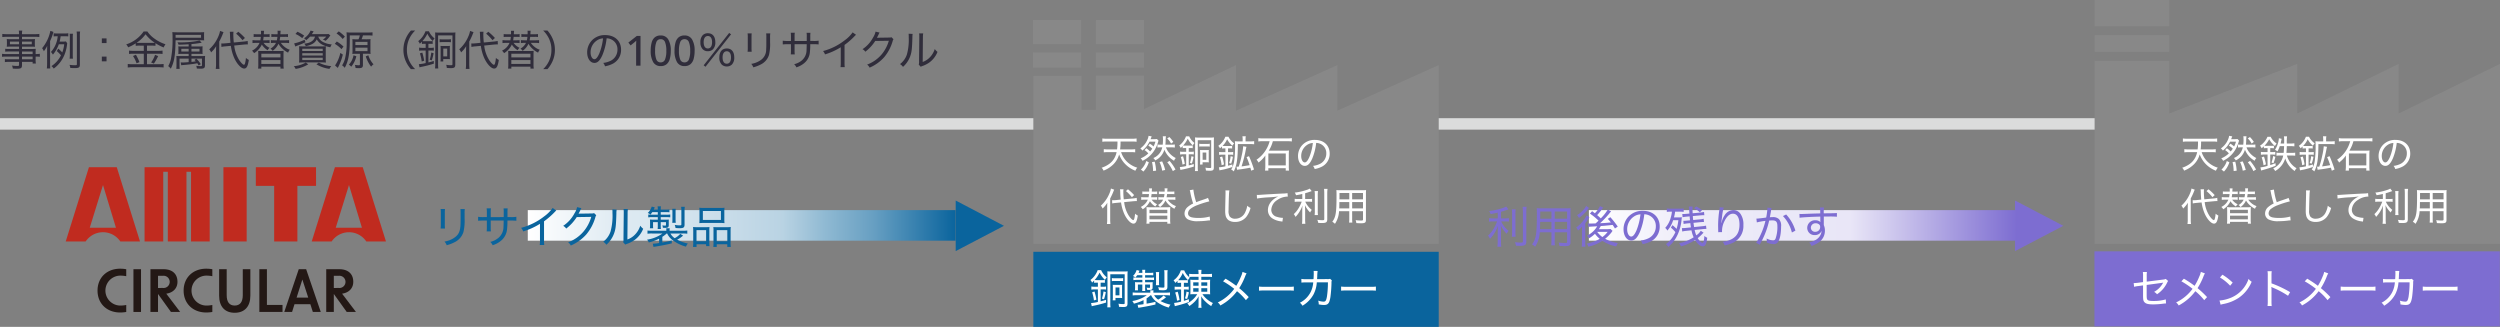 <svg xmlns="http://www.w3.org/2000/svg" xmlns:xlink="http://www.w3.org/1999/xlink" width="900" height="117.669" viewBox="0 0 900 117.669">
  <rect x="0" y="0" width="900" height="117.669" fill="#808080" stroke="none"/>
  <defs>
    <linearGradient id="linear-gradient" y1="0.5" x2="1" y2="0.5" gradientUnits="objectBoundingBox">
      <stop offset="0" stop-color="#fff"/>
      <stop offset="0.217" stop-color="#deeaf2"/>
      <stop offset="0.34" stop-color="#d7e6ef"/>
      <stop offset="0.468" stop-color="#c8dce9"/>
      <stop offset="0.596" stop-color="#b9d3e3"/>
      <stop offset="0.704" stop-color="#8cb7d1"/>
      <stop offset="0.808" stop-color="#679fc2"/>
      <stop offset="1" stop-color="#0a649d"/>
    </linearGradient>
    <linearGradient id="linear-gradient-2" y1="0.5" x2="1" y2="0.5" gradientUnits="objectBoundingBox">
      <stop offset="0" stop-color="#fff"/>
      <stop offset="0.232" stop-color="#eeecf9"/>
      <stop offset="0.414" stop-color="#ebe9f8"/>
      <stop offset="0.611" stop-color="#e9e6f7"/>
      <stop offset="1" stop-color="#7d6dd1"/>
    </linearGradient>
  </defs>
  <g id="グループ_44832" data-name="グループ 44832" transform="translate(-170 -1416.959)">
    <rect id="長方形_56165" data-name="長方形 56165" width="889.504" height="4.12" transform="translate(170 1459.51)" fill="#dbdcdc"/>
    <rect id="長方形_56166" data-name="長方形 56166" width="145.944" height="27.027" transform="translate(542 1507.602)" fill="#0a649d"/>
    <rect id="長方形_56167" data-name="長方形 56167" width="145.936" height="27.027" transform="translate(924 1507.435)" fill="#7d6dd1"/>
    <rect id="長方形_56168" data-name="長方形 56168" width="26.862" height="5.959" transform="translate(924.064 1429.641)" fill="#888"/>
    <rect id="長方形_56169" data-name="長方形 56169" width="26.862" height="9.436" transform="translate(924.064 1416.959)" fill="#888"/>
    <path id="パス_47638" data-name="パス 47638" d="M2137.5,62.018v65.9H2283.44V63.12L2246.954,81V63.12L2210.471,81V63.12L2164.366,81V62.018Z" transform="translate(-1213.44 1376.82)" fill="#888"/>
    <rect id="長方形_56170" data-name="長方形 56170" width="17.352" height="5.469" transform="translate(541.886 1435.838)" fill="#888"/>
    <rect id="長方形_56171" data-name="長方形 56171" width="17.352" height="8.663" transform="translate(541.886 1424.195)" fill="#888"/>
    <rect id="長方形_56172" data-name="長方形 56172" width="17.348" height="5.469" transform="translate(564.513 1435.838)" fill="#888"/>
    <rect id="長方形_56173" data-name="長方形 56173" width="17.348" height="14.438" transform="translate(564.513 1444.173)" fill="#888"/>
    <rect id="長方形_56174" data-name="長方形 56174" width="17.348" height="8.663" transform="translate(564.513 1424.195)" fill="#888"/>
    <path id="パス_47639" data-name="パス 47639" d="M1071.507,82.521V70.289h-17.348v60.45H1200.1V66.385L1163.619,82.8V66.385L1127.132,82.8V66.385l-33.751,16.136Z" transform="translate(-512.159 1373.993)" fill="#888"/>
    <path id="パス_47640" data-name="パス 47640" d="M975.263,204.637l17.378,9.1-17.378,9.1Z" transform="translate(-461.212 1284.514)" fill="#0a649d"/>
    <path id="パス_47641" data-name="パス 47641" d="M2056.294,204.639v18.2l17.378-9.1-17.377-9.1Z" transform="translate(-1160.879 1284.513)" fill="#7d6dd1"/>
    <path id="パス_47642" data-name="パス 47642" d="M164.26,170.62H147.533V197.36h6.716V172.27h1.65v25.09h6.716V172.27h1.646v25.09h6.716V170.62Z" transform="translate(74.514 1306.53)" fill="#c02b1f"/>
    <rect id="長方形_56181" data-name="長方形 56181" width="8.366" height="26.739" transform="translate(250.436 1477.15)" fill="#c02b1f"/>
    <path id="パス_47643" data-name="パス 47643" d="M282.744,170.62H261.069v6.714h6.6V197.36h8.362V177.334h6.716Z" transform="translate(1.03 1306.53)" fill="#c02b1f"/>
    <path id="パス_47644" data-name="パス 47644" d="M80.484,194.03a7.5,7.5,0,0,1,6.24,3.33h7.081L85.44,170.62H75.426l-8.362,26.739h7.18a7.505,7.505,0,0,1,6.24-3.33m0-16.991,4.661,15.375H75.721Z" transform="translate(126.595 1306.53)" fill="#c02b1f"/>
    <path id="パス_47645" data-name="パス 47645" d="M331.505,194.044a7.5,7.5,0,0,1,6.24,3.332h7.077l-8.362-26.739H326.447l-8.362,26.739h7.18a7.507,7.507,0,0,1,6.24-3.332m0-16.989,4.661,15.373h-9.423Z" transform="translate(-35.872 1306.52)" fill="#c02b1f"/>
    <path id="パス_47646" data-name="パス 47646" d="M99.526,282.075c0-4.695,3.394-7.88,8.135-7.88a13.258,13.258,0,0,1,2.2.187V276.9a11.265,11.265,0,0,0-2.033-.211,5.39,5.39,0,1,0,0,10.779,11.078,11.078,0,0,0,2.033-.211v2.515a13.05,13.05,0,0,1-2.2.191c-4.741,0-8.135-3.189-8.135-7.884" transform="translate(105.585 1239.494)" fill="#231815"/>
    <rect id="長方形_56182" data-name="長方形 56182" width="2.724" height="15.389" transform="translate(218.04 1513.876)" fill="#231815"/>
    <path id="パス_47647" data-name="パス 47647" d="M156.246,283.632v6.479H153.52V274.722h4.7c3.1,0,5.03,1.616,5.03,4.55,0,2.244-1.505,3.9-4.026,4.255l4.992,6.584H160.9Zm1.822-2.158a2.2,2.2,0,1,0,0-4.384h-1.822v4.384Z" transform="translate(70.639 1239.153)" fill="#231815"/>
    <path id="パス_47648" data-name="パス 47648" d="M187.382,282.075c0-4.695,3.394-7.88,8.135-7.88a13.258,13.258,0,0,1,2.2.187V276.9a11.265,11.265,0,0,0-2.033-.211,5.39,5.39,0,1,0,0,10.779,11.078,11.078,0,0,0,2.033-.211v2.515a13.051,13.051,0,0,1-2.2.191c-4.741,0-8.135-3.189-8.135-7.884" transform="translate(48.723 1239.494)" fill="#231815"/>
    <path id="パス_47649" data-name="パス 47649" d="M223.62,284.264v-9.538h2.72v9.349c0,2.475.99,3.731,2.874,3.731,1.909,0,2.916-1.278,2.916-3.731v-9.349h2.726v9.538c0,3.922-2.1,6.144-5.642,6.144-3.521,0-5.594-2.222-5.594-6.144" transform="translate(25.269 1239.15)" fill="#231815"/>
    <path id="パス_47650" data-name="パス 47650" d="M264.659,274.723h2.724v12.852H273v2.537h-8.342Z" transform="translate(-1.293 1239.152)" fill="#231815"/>
    <path id="パス_47651" data-name="パス 47651" d="M295.3,274.724h2.661l5.261,15.387h-2.85l-.9-2.788h-5.7l-.881,2.788h-2.808Zm3.414,10.231-2.118-6.519-2.077,6.519Z" transform="translate(-17.747 1239.152)" fill="#231815"/>
    <path id="パス_47652" data-name="パス 47652" d="M335.64,283.632v6.479h-2.73V274.722h4.7c3.1,0,5.034,1.616,5.034,4.55,0,2.244-1.513,3.9-4.026,4.255l4.992,6.584h-3.318Zm1.822-2.158a2.2,2.2,0,1,0,0-4.384H335.64v4.384Z" transform="translate(-45.467 1239.153)" fill="#231815"/>
    <path id="パス_54082" data-name="パス 54082" d="M6.855-4.185h-4.5a8.342,8.342,0,0,1-1.62-.09v1.08A10.882,10.882,0,0,1,2.37-3.27H6.855V-2.3H3.195a11.618,11.618,0,0,1-1.44-.06V-1.29a10.252,10.252,0,0,1,1.47-.075h3.63v1.08c0,.315-.135.39-.66.39a13.888,13.888,0,0,1-1.9-.15A2.827,2.827,0,0,1,4.605,1.05c.66.045,1.11.06,1.425.06,1.56,0,1.89-.24,1.89-1.35V-1.365h3.825v.6h1.17a7.928,7.928,0,0,1-.09-1.53V-3.27a8.785,8.785,0,0,1,1.515.075v-1.08a8.341,8.341,0,0,1-1.515.09V-4.77a12.445,12.445,0,0,1,.045-1.3,13.886,13.886,0,0,1-1.65.06H7.92v-.84H11.4a9.256,9.256,0,0,1,1.2.06,7.18,7.18,0,0,1-.06-1.02v-.75A7.4,7.4,0,0,1,12.6-9.6a9.457,9.457,0,0,1-1.23.06H7.92V-10.4h4.545a13.418,13.418,0,0,1,1.7.09V-11.43a11.7,11.7,0,0,1-1.755.09H7.92a4.655,4.655,0,0,1,.105-1.275H6.765a5.844,5.844,0,0,1,.09,1.275H2.58a11.7,11.7,0,0,1-1.755-.09V-10.3a13.345,13.345,0,0,1,1.71-.09h4.32v.855H3.675A9.708,9.708,0,0,1,2.43-9.6a7.684,7.684,0,0,1,.06,1.035v.75A7.18,7.18,0,0,1,2.43-6.8a9.605,9.605,0,0,1,1.23-.06H6.855v.84H3.315a8.636,8.636,0,0,1-1.44-.075v1.05a12.862,12.862,0,0,1,1.41-.06h3.57Zm1.065,0V-5.1h3.825v.915Zm0,.915h3.825V-2.3H7.92ZM6.855-8.67v.96H3.585v-.96Zm1.065,0h3.525v.96H7.92ZM23.115-7.7a11.583,11.583,0,0,1-.7,2.94c-.435-.465-.72-.735-1.425-1.38l-.555.885a12.065,12.065,0,0,1,1.515,1.53A9.868,9.868,0,0,1,18.525.15a3.959,3.959,0,0,1,.825.9,11.633,11.633,0,0,0,3.84-4.92,14.79,14.79,0,0,0,1-4.215L23.73-8.73a7.2,7.2,0,0,1-1.17.06H21.465a14.389,14.389,0,0,0,.36-1.92H23.28a10.588,10.588,0,0,1,1.305.06v-1.14a9.184,9.184,0,0,1-1.455.075H20.7a8.487,8.487,0,0,1-1.38-.075v1.155a7.289,7.289,0,0,1,1.23-.075h.225a9.738,9.738,0,0,1-2.43,5.655,4.972,4.972,0,0,1,.7.96A11.49,11.49,0,0,0,21.165-7.7ZM18.03-8.865a16.614,16.614,0,0,0,1-2.595c.06-.21.165-.51.225-.69l-1.125-.39a13.939,13.939,0,0,1-2.97,6.24,3.632,3.632,0,0,1,.615,1.11A9.929,9.929,0,0,0,17-7.155c-.03.765-.045,1.29-.045,2.07v4.26A15.294,15.294,0,0,1,16.86,1h1.23C18.045.45,18.03.03,18.03-.84Zm8.235,6.33A11.861,11.861,0,0,1,26.2-4V-10.05a9.538,9.538,0,0,1,.075-1.455H25.065a9.9,9.9,0,0,1,.075,1.455V-4a12.086,12.086,0,0,1-.075,1.47Zm2.49-8.085a9.593,9.593,0,0,1,.09-1.665h-1.26a10.448,10.448,0,0,1,.09,1.665V-.54c0,.33-.1.375-.75.375A17.737,17.737,0,0,1,25.02-.3a4.267,4.267,0,0,1,.3,1.125c.765.03,1.14.045,1.59.045C28.4.87,28.755.63,28.755-.375Zm9.6.8H36.66V-8.13h1.695Zm0,8.25v-1.7H36.66v1.7Zm13.41-5.64V-5.34H47.97a9.955,9.955,0,0,1-1.515-.09v1.215a11.038,11.038,0,0,1,1.5-.09h3.81v3.78h-4.02a14.639,14.639,0,0,1-1.755-.09V.66a13.847,13.847,0,0,1,1.77-.1h9.45A11.67,11.67,0,0,1,58.9.66V-.615a12.838,12.838,0,0,1-1.68.09H52.92V-4.3h4.065a10.744,10.744,0,0,1,1.53.09V-5.43A9.556,9.556,0,0,1,57-5.34H52.92V-7.215h1.635a8.9,8.9,0,0,1,1.41.075V-8.1A16.225,16.225,0,0,0,58.92-6.555a5.218,5.218,0,0,1,.66-1.155,13.6,13.6,0,0,1-3.945-2.01,9.8,9.8,0,0,1-2.58-2.595h-1.35a12.073,12.073,0,0,1-6.27,4.65,3.57,3.57,0,0,1,.69,1.065,14.8,14.8,0,0,0,2.73-1.44v.9a9.589,9.589,0,0,1,1.425-.075ZM50.25-8.2c-.48,0-.72-.015-1.08-.03A12.485,12.485,0,0,0,52.4-11.31a13.089,13.089,0,0,0,3.33,3.06A11.466,11.466,0,0,1,54.57-8.2ZM47.88-3.48A10.669,10.669,0,0,1,49.155-.855l1.05-.42A17.477,17.477,0,0,0,48.93-3.93Zm7.935-.42A10.123,10.123,0,0,1,54.4-1.14l1.005.39a19.828,19.828,0,0,0,1.53-2.7Zm12.1,2.625c-1.11.09-1.545.12-2.025.12a6.669,6.669,0,0,1-.825-.03L65.235-.15a5.6,5.6,0,0,1,.615-.075c1.62-.12,3.4-.33,4.275-.48.645-.12.645-.12.915-.165a7.929,7.929,0,0,1,.465.8l.78-.48a9.984,9.984,0,0,0-1.59-1.95l-.705.42c.24.24.315.315.5.51a15.7,15.7,0,0,1-1.56.21V-2.55h3.78V-.24c0,.315-.105.405-.48.405A12.034,12.034,0,0,1,70.65.045a4.3,4.3,0,0,1,.21.99c.615.03.945.045,1.38.045,1.2,0,1.545-.255,1.545-1.155v-2.07a10.728,10.728,0,0,1,.06-1.365,12.538,12.538,0,0,1-1.455.06H68.925v-.795h2.79a9.09,9.09,0,0,1,1.23.045,6.138,6.138,0,0,1-.045-.945v-.84a6.754,6.754,0,0,1,.045-.975,12.414,12.414,0,0,1-1.26.045h-2.76V-7.77a31.614,31.614,0,0,0,3.69-.5L71.85-9.06a33.214,33.214,0,0,1-7.02.675c-.15,0-.5-.015-.96-.03a2.717,2.717,0,0,1,.42.87c1.305-.03,2.4-.075,3.63-.15v.78H65.46a8.77,8.77,0,0,1-1.275-.045c.03.315.045.63.045.96v.855a7.3,7.3,0,0,1-.045.945A11.6,11.6,0,0,1,65.4-4.245h2.52v.795H64.9c-.705,0-1.035-.015-1.41-.045a10.967,10.967,0,0,1,.045,1.23v1.9a11.76,11.76,0,0,1-.075,1.515h1.23a11.3,11.3,0,0,1-.06-1.38V-2.55H67.92Zm0-4.8v.99H65.28v-.99Zm1.005.99v-.99H71.82v.99ZM71.97-9.15c.63,0,1.11.015,1.53.045-.03-.375-.045-.645-.045-1.05v-.87c0-.4.015-.72.045-1.05a14.978,14.978,0,0,1-1.62.06H63.9a16.615,16.615,0,0,1-1.86-.075,18.214,18.214,0,0,1,.075,2.235,36.166,36.166,0,0,1-.585,7.44,9.077,9.077,0,0,1-.975,2.58,4.538,4.538,0,0,1,.93.93C62.745-1.41,63.1-3.54,63.21-9.15Zm-8.76-.9V-11.1h9.165v1.05ZM87.72-7.59c.51-.045.93-.075,1.215-.075.03,0,.12,0,.3.015L89.16-8.91a9.017,9.017,0,0,1-1.545.24l-3.45.33A26.823,26.823,0,0,1,84-11.2a6.293,6.293,0,0,1,.06-1.02l-1.335.015a13.338,13.338,0,0,1,.09,1.5c.015.69.075,1.62.165,2.475l-1.77.18c-.465.045-.885.06-1.2.06h-.345L79.71-6.75a10.933,10.933,0,0,1,1.5-.21l1.9-.18A16.2,16.2,0,0,0,84.36-2.685c1,2.16,2.49,3.72,3.54,3.72.885,0,1.335-.825,1.68-3.1a4.511,4.511,0,0,1-1.05-.735A10.648,10.648,0,0,1,88.215-.84c-.12.375-.225.51-.4.51-.345,0-1.08-.75-1.725-1.725a12.391,12.391,0,0,1-1.77-5.2ZM77.775-.66a11.749,11.749,0,0,1-.105,1.83h1.35a15.64,15.64,0,0,1-.09-1.8V-8.685a22.155,22.155,0,0,0,1.32-2.865l.21-.525-1.245-.435a8.148,8.148,0,0,1-.63,2.01,13.016,13.016,0,0,1-3.27,4.62,3.061,3.061,0,0,1,.675,1.095,10.238,10.238,0,0,0,1.845-2.25c-.045.57-.06,1.125-.06,1.815ZM85-11.52a15.326,15.326,0,0,1,2.3,2.355l.87-.81a19.723,19.723,0,0,0-2.385-2.235ZM95.76-8.2a9.876,9.876,0,0,1,1.29.06v-1.05a12.2,12.2,0,0,1-1.32.06H94.725c.075-.42.12-.645.18-1.245h.915a8.35,8.35,0,0,1,1.23.06v-1.065a6.918,6.918,0,0,1-1.275.075H94.98a9.219,9.219,0,0,1,.09-1.245H93.93a4.556,4.556,0,0,1,.045.69c0,.135,0,.3-.015.555H92.64a9.305,9.305,0,0,1-1.32-.075v1.065a9.063,9.063,0,0,1,1.275-.06H93.9a9.176,9.176,0,0,1-.18,1.245H92.355A9.538,9.538,0,0,1,90.9-9.21v1.08A9.11,9.11,0,0,1,92.325-8.2h1.11A5.543,5.543,0,0,1,90.72-5.4a3.905,3.905,0,0,1,.75.9,7.38,7.38,0,0,0,2.79-3.105,6.316,6.316,0,0,0,2.085,2.04,3.159,3.159,0,0,1,.705-.855,4.913,4.913,0,0,1-1.29-.84A5.475,5.475,0,0,1,94.9-8.2Zm6.885,0a9.712,9.712,0,0,1,1.425.075V-9.195a11.737,11.737,0,0,1-1.395.06h-2c.09-.48.135-.75.195-1.245h1.575a8.093,8.093,0,0,1,1.23.06v-1.065a7.517,7.517,0,0,1-1.29.075h-1.455c.06-.84.075-1.05.105-1.26H99.9a4.081,4.081,0,0,1,.045.87,2.9,2.9,0,0,1-.015.39H99a9.218,9.218,0,0,1-1.305-.075v1.065a8.453,8.453,0,0,1,1.245-.06h.93a7.693,7.693,0,0,1-.21,1.245h-.825a12.024,12.024,0,0,1-1.32-.06v1.05a9.731,9.731,0,0,1,1.29-.06h.54A4.7,4.7,0,0,1,97.38-6.15a4.015,4.015,0,0,1,.765.81,6.408,6.408,0,0,0,2.115-2.55A6.966,6.966,0,0,0,101.805-6a8.094,8.094,0,0,0,1.92,1.305,3.119,3.119,0,0,1,.6-1.035,5.8,5.8,0,0,1-1.95-1.1,5.833,5.833,0,0,1-1.26-1.38ZM94.53-5.28a15.569,15.569,0,0,1-1.6-.06c.045.525.06.99.06,1.65V-.525a10.165,10.165,0,0,1-.09,1.575H94.08v-.7h6.885v.7h1.185a9.774,9.774,0,0,1-.09-1.575V-3.69c0-.69.015-1.11.06-1.65a15.89,15.89,0,0,1-1.62.06Zm-.45.975h6.885v1.32H94.08Zm0,2.28h6.885v1.4H94.08ZM113.4-10.47c-.375,1.485-1.68,2.34-3.9,2.55a2.591,2.591,0,0,1,.585.885,7.194,7.194,0,0,0,2.31-.765,3.663,3.663,0,0,0,1.635-1.665c.93,1.53,2.265,2.31,4.89,2.85a4.437,4.437,0,0,1,.525-1.035,8.006,8.006,0,0,1-3.21-.9,3.5,3.5,0,0,1-1.665-1.92h2.88A3.967,3.967,0,0,1,116.205-9.4a4.974,4.974,0,0,1,.99.45,6.836,6.836,0,0,0,1.365-1.425,1.685,1.685,0,0,1,.21-.285,1.484,1.484,0,0,0,.165-.225l-.675-.54a5.353,5.353,0,0,1-1.155.075H112.26c.24-.345.375-.555.66-1l-1.11-.285a5.96,5.96,0,0,1-2.37,2.775,2.28,2.28,0,0,1,.765.7,9.236,9.236,0,0,0,1.41-1.305Zm-3.9-.33a12.988,12.988,0,0,0-2.43-1.425l-.705.81a9.5,9.5,0,0,1,2.43,1.5Zm.165,1.44A15.3,15.3,0,0,1,105.9-8.025l.42,1.14a5.434,5.434,0,0,1,.675-.3c1.365-.51,1.845-.72,2.97-1.245Zm.42,8.235A10.263,10.263,0,0,1,105.765.18a3.569,3.569,0,0,1,.66.99A12.728,12.728,0,0,0,110.97-.48Zm3.84.645a12.255,12.255,0,0,0,4.68,1.635,5.069,5.069,0,0,1,.66-1,11.289,11.289,0,0,1-4.5-1.26Zm-4.71-6.465c-.7,0-1.2-.015-1.545-.045.03.435.045.9.045,1.59v2.76a11.9,11.9,0,0,1-.06,1.53,15.429,15.429,0,0,1,1.65-.06h6.375a15.429,15.429,0,0,1,1.65.06,12.742,12.742,0,0,1-.06-1.575V-5.34c0-.735.015-1.215.045-1.65-.4.03-.72.045-1.545.045Zm-.4.84h7.365v.825H108.81Zm0,1.62h7.365v.825H108.81Zm0,1.62h7.365v.84H108.81Zm21.345-6.63a8.312,8.312,0,0,0,.435-1.185,1.865,1.865,0,0,1,.075-.225h1.815c.6,0,1.2.03,1.62.075v-1.185a12.043,12.043,0,0,1-1.635.075H126.21a9.756,9.756,0,0,1-1.47-.075c.06.615.09,1.32.09,1.9v.135l-.015,1.815a24.22,24.22,0,0,1-.6,5.565A8.025,8.025,0,0,1,123.15-.12a3.368,3.368,0,0,1,.945.9c1.305-2.265,1.83-5.1,1.83-9.99V-10.9h3.6a5.552,5.552,0,0,1-.465,1.41h-.795a12.688,12.688,0,0,1-1.41-.06c.03.33.045.75.045,1.2v3.03a7.22,7.22,0,0,1-.06,1.095,11.624,11.624,0,0,1,1.26-.06h1.47V-.525c0,.3-.075.375-.42.375a9.324,9.324,0,0,1-1.41-.135A3.919,3.919,0,0,1,128,.84c.84.045.84.045,1.02.045a3.091,3.091,0,0,0,1.11-.12c.36-.135.525-.45.525-.96V-4.29h1.56a10.033,10.033,0,0,1,1.2.06,7.667,7.667,0,0,1-.06-1.185v-3a7.376,7.376,0,0,1,.06-1.14,12.459,12.459,0,0,1-1.38.06Zm-2.22.93H132.3V-7.41h-4.365Zm0,2.085H132.3v1.245h-4.365ZM121.14-11.6a9.238,9.238,0,0,1,2.22,2l.795-.855a12.465,12.465,0,0,0-2.205-1.89Zm-.615,3.735a11.049,11.049,0,0,1,2.415,1.92l.72-.93a12.634,12.634,0,0,0-2.415-1.83Zm1.995,3.27a12.863,12.863,0,0,1-1.9,4.515l.99.885a21.18,21.18,0,0,0,1.815-4.8Zm9.15,1.23A12.253,12.253,0,0,0,133.6.36a3.567,3.567,0,0,1,.87-.855,8.42,8.42,0,0,1-1.86-3.24Zm-4.395-.375a6.742,6.742,0,0,1-1.695,3.39,2.889,2.889,0,0,1,.855.735A8.9,8.9,0,0,0,128.28-3.4Zm22.185,4.98a9.951,9.951,0,0,1-2.085-2.88A9.26,9.26,0,0,1,146.49-5.7a9.26,9.26,0,0,1,.885-4.065,9.951,9.951,0,0,1,2.085-2.88h-1.53a10.567,10.567,0,0,0-1.74,2.625,9.982,9.982,0,0,0-.96,4.32,9.982,9.982,0,0,0,.96,4.32,10.567,10.567,0,0,0,1.74,2.625Zm3.78-9.12V-6.42h-1.065a6.612,6.612,0,0,1-1.29-.09v1.14a7.089,7.089,0,0,1,1.275-.09h1.08V-.93a16.086,16.086,0,0,1-2.46.39L151.035.6c.48-.135.63-.165,1-.24a40.3,40.3,0,0,0,4.14-1.08l-.015-.99a19.913,19.913,0,0,1-1.935.54V-5.46h.795a8.39,8.39,0,0,1,1.155.06V-6.51a4.556,4.556,0,0,1-1.155.09h-.795V-7.875h.69a4.387,4.387,0,0,1,.84.06v-1.05a3.829,3.829,0,0,1-.84.06h-2.205c-.285,0-.495-.015-.66-.03a10.724,10.724,0,0,0,1.8-2.67A8.773,8.773,0,0,0,155.79-8.88a4.083,4.083,0,0,1,.66-.93,6.7,6.7,0,0,1-2.04-2.58h-1.245a7.785,7.785,0,0,1-2.625,3.555,2.5,2.5,0,0,1,.585.945,9.154,9.154,0,0,0,.765-.765v.84a4.419,4.419,0,0,1,.825-.06Zm-.54,6.1a19.2,19.2,0,0,0-.675-2.925l-.855.27a15.884,15.884,0,0,1,.645,2.925Zm2.745-.15a15.517,15.517,0,0,0,.645-2.565l-.825-.24a14.08,14.08,0,0,1-.57,2.595ZM156.69-.78A13.729,13.729,0,0,1,156.615,1h1.17a12.652,12.652,0,0,1-.075-1.77V-10.9h5.175V-.555c0,.315-.1.39-.555.39a11.624,11.624,0,0,1-1.7-.15,4.035,4.035,0,0,1,.21,1.125c.69.045,1.14.075,1.44.075,1.3,0,1.62-.255,1.62-1.275v-9.735c0-.84.015-1.38.06-1.845a12.146,12.146,0,0,1-1.665.06h-3.99a13.061,13.061,0,0,1-1.665-.06c.03.42.045.72.045,1.695Zm5.64-8.76a5.3,5.3,0,0,1-1.11.075h-1.83a5.378,5.378,0,0,1-1.125-.075v1.11a7.281,7.281,0,0,1,1.125-.06h1.83a6.945,6.945,0,0,1,1.11.06Zm-.39,3.315a6.067,6.067,0,0,1,.045-.9,8.484,8.484,0,0,1-1.02.045h-1.44a8.3,8.3,0,0,1-.945-.045c.03.33.045.585.045.93v3.39a8.381,8.381,0,0,1-.06,1.29h1.005v-.87h1.53a8.112,8.112,0,0,1,.885.045,6.863,6.863,0,0,1-.045-.885Zm-2.355.075h1.41v2.82h-1.41ZM177.72-7.59c.51-.045.93-.075,1.215-.075.03,0,.12,0,.3.015l-.075-1.26a9.017,9.017,0,0,1-1.545.24l-3.45.33A26.825,26.825,0,0,1,174-11.2a6.293,6.293,0,0,1,.06-1.02l-1.335.015a13.338,13.338,0,0,1,.09,1.5c.015.69.075,1.62.165,2.475l-1.77.18c-.465.045-.885.06-1.2.06h-.345l.045,1.245a10.933,10.933,0,0,1,1.5-.21l1.9-.18a16.2,16.2,0,0,0,1.245,4.455c1.005,2.16,2.49,3.72,3.54,3.72.885,0,1.335-.825,1.68-3.1a4.511,4.511,0,0,1-1.05-.735,10.647,10.647,0,0,1-.315,1.965c-.12.375-.225.51-.4.51-.345,0-1.08-.75-1.725-1.725a12.391,12.391,0,0,1-1.77-5.2ZM167.775-.66a11.75,11.75,0,0,1-.1,1.83h1.35a15.639,15.639,0,0,1-.09-1.8V-8.685a22.154,22.154,0,0,0,1.32-2.865l.21-.525-1.245-.435a8.148,8.148,0,0,1-.63,2.01,13.016,13.016,0,0,1-3.27,4.62,3.061,3.061,0,0,1,.675,1.095,10.238,10.238,0,0,0,1.845-2.25c-.045.57-.06,1.125-.06,1.815Zm7.23-10.86A15.327,15.327,0,0,1,177.3-9.165l.87-.81a19.724,19.724,0,0,0-2.385-2.235ZM185.76-8.2a9.876,9.876,0,0,1,1.29.06v-1.05a12.2,12.2,0,0,1-1.32.06h-1c.075-.42.12-.645.18-1.245h.915a8.35,8.35,0,0,1,1.23.06v-1.065a6.918,6.918,0,0,1-1.275.075h-.795a9.215,9.215,0,0,1,.09-1.245h-1.14a4.553,4.553,0,0,1,.045.69c0,.135,0,.3-.015.555h-1.32a9.3,9.3,0,0,1-1.32-.075v1.065a9.063,9.063,0,0,1,1.275-.06h1.3a9.176,9.176,0,0,1-.18,1.245h-1.365A9.538,9.538,0,0,1,180.9-9.21v1.08a9.11,9.11,0,0,1,1.425-.075h1.11a5.543,5.543,0,0,1-2.715,2.8,3.905,3.905,0,0,1,.75.9,7.38,7.38,0,0,0,2.79-3.105,6.316,6.316,0,0,0,2.085,2.04,3.159,3.159,0,0,1,.705-.855,4.913,4.913,0,0,1-1.29-.84A5.475,5.475,0,0,1,184.9-8.2Zm6.885,0a9.713,9.713,0,0,1,1.425.075V-9.195a11.737,11.737,0,0,1-1.4.06h-2c.09-.48.135-.75.2-1.245h1.575a8.092,8.092,0,0,1,1.23.06v-1.065a7.517,7.517,0,0,1-1.29.075h-1.455c.06-.84.075-1.05.1-1.26H189.9a4.08,4.08,0,0,1,.045.87,2.9,2.9,0,0,1-.015.39H189a9.217,9.217,0,0,1-1.3-.075v1.065a8.452,8.452,0,0,1,1.245-.06h.93a7.692,7.692,0,0,1-.21,1.245h-.825a12.024,12.024,0,0,1-1.32-.06v1.05a9.731,9.731,0,0,1,1.29-.06h.54A4.7,4.7,0,0,1,187.38-6.15a4.015,4.015,0,0,1,.765.81,6.408,6.408,0,0,0,2.115-2.55A6.966,6.966,0,0,0,191.8-6a8.094,8.094,0,0,0,1.92,1.305,3.118,3.118,0,0,1,.6-1.035,5.8,5.8,0,0,1-1.95-1.1,5.833,5.833,0,0,1-1.26-1.38ZM184.53-5.28a15.569,15.569,0,0,1-1.6-.06c.045.525.06.99.06,1.65V-.525a10.166,10.166,0,0,1-.09,1.575h1.185v-.7h6.885v.7h1.185a9.775,9.775,0,0,1-.09-1.575V-3.69c0-.69.015-1.11.06-1.65a15.89,15.89,0,0,1-1.62.06Zm-.45.975h6.885v1.32H184.08Zm0,2.28h6.885v1.4H184.08Zm13.005,3.27A10.9,10.9,0,0,0,198.81-1.38a9.935,9.935,0,0,0,.96-4.32,9.935,9.935,0,0,0-.96-4.32,10.9,10.9,0,0,0-1.725-2.625H195.54a9.951,9.951,0,0,1,2.085,2.88A9.168,9.168,0,0,1,198.51-5.7a9.168,9.168,0,0,1-.885,4.065,9.951,9.951,0,0,1-2.085,2.88ZM217.155-.99A2.942,2.942,0,0,1,217.8.225a9.918,9.918,0,0,0,2.5-.78,5.535,5.535,0,0,0,3.285-5.19c0-3.165-2.265-5.265-5.67-5.265a6.409,6.409,0,0,0-4.935,2.025,6.244,6.244,0,0,0-1.6,4.2c0,2.19,1.11,3.795,2.625,3.795,1.125,0,2.025-.9,2.88-2.865a21.8,21.8,0,0,0,1.5-6,3.959,3.959,0,0,1,1.68.405,3.873,3.873,0,0,1,2.22,3.645,4.406,4.406,0,0,1-2.37,4A8.2,8.2,0,0,1,217.155-.99Zm-.06-8.835a20.482,20.482,0,0,1-1.335,5.4c-.615,1.41-1.185,2.1-1.77,2.1-.78,0-1.38-1.08-1.38-2.445a5.119,5.119,0,0,1,2.34-4.35A4.243,4.243,0,0,1,217.1-9.825ZM230.58,0h-1.575V-7.11q0-.57.015-1.028t.045-.892a4.942,4.942,0,0,1-.4.39q-.21.18-.48.4l-1.17.945-.81-1.02,3.06-2.4h1.32Zm10.9-5.37a10.676,10.676,0,0,1-.36,2.97,3.717,3.717,0,0,1-1.162,1.89,3.212,3.212,0,0,1-2.108.66,2.951,2.951,0,0,1-2.722-1.462,7.9,7.9,0,0,1-.878-4.058,10.891,10.891,0,0,1,.352-2.97,3.655,3.655,0,0,1,1.148-1.882,3.206,3.206,0,0,1,2.1-.653,3,3,0,0,1,2.73,1.448A7.688,7.688,0,0,1,241.485-5.37Zm-5.64,0a8.339,8.339,0,0,0,.45,3.143,1.581,1.581,0,0,0,1.56,1.042,1.6,1.6,0,0,0,1.56-1.035,8.085,8.085,0,0,0,.465-3.15,8.042,8.042,0,0,0-.465-3.128,1.6,1.6,0,0,0-1.56-1.042,1.581,1.581,0,0,0-1.56,1.042A8.286,8.286,0,0,0,235.845-5.37Zm14.22,0a10.676,10.676,0,0,1-.36,2.97,3.717,3.717,0,0,1-1.162,1.89,3.212,3.212,0,0,1-2.108.66,2.951,2.951,0,0,1-2.722-1.462,7.9,7.9,0,0,1-.878-4.058,10.891,10.891,0,0,1,.352-2.97,3.655,3.655,0,0,1,1.148-1.882,3.206,3.206,0,0,1,2.1-.653,3,3,0,0,1,2.73,1.448A7.688,7.688,0,0,1,250.065-5.37Zm-5.64,0a8.339,8.339,0,0,0,.45,3.143,1.581,1.581,0,0,0,1.56,1.042A1.6,1.6,0,0,0,248-2.22a8.085,8.085,0,0,0,.465-3.15A8.042,8.042,0,0,0,248-8.5a1.6,1.6,0,0,0-1.56-1.042,1.581,1.581,0,0,0-1.56,1.042A8.286,8.286,0,0,0,244.425-5.37Zm10.41.165a2.547,2.547,0,0,0,1.845-.7,3.457,3.457,0,0,0,.84-2.55c0-2.04-.99-3.225-2.685-3.225a2.585,2.585,0,0,0-1.845.7,3.544,3.544,0,0,0-.84,2.565,3.453,3.453,0,0,0,.84,2.505A2.523,2.523,0,0,0,254.835-5.2Zm0-5.475c.96,0,1.515.81,1.515,2.2,0,1.47-.54,2.28-1.515,2.28s-1.515-.81-1.515-2.28C253.32-9.87,253.875-10.68,254.835-10.68ZM253.32-.135l.66.525,9.2-11.67-.675-.51Zm8.325.42A2.547,2.547,0,0,0,263.49-.42a3.457,3.457,0,0,0,.84-2.55c0-2.04-.975-3.225-2.685-3.225s-2.685,1.2-2.685,3.225a3.434,3.434,0,0,0,.84,2.55A2.547,2.547,0,0,0,261.645.285Zm0-5.475c.96,0,1.515.81,1.515,2.2,0,1.47-.54,2.28-1.515,2.28s-1.515-.81-1.515-2.28C260.13-4.38,260.685-5.19,261.645-5.19Zm7.485-6.435A8.654,8.654,0,0,1,269.2-10.2v3.66a10.425,10.425,0,0,1-.075,1.515h1.485a12.386,12.386,0,0,1-.06-1.515v-3.675a11.378,11.378,0,0,1,.06-1.41Zm6.69.015a10.09,10.09,0,0,1,.06,1.485v1.6c0,1.7-.015,2.025-.06,2.67a4.52,4.52,0,0,1-2.175,3.99,8.016,8.016,0,0,1-3.21,1.215A3.364,3.364,0,0,1,271.185.6a13.05,13.05,0,0,0,2.79-1.08,5.728,5.728,0,0,0,2.865-3.39,16.861,16.861,0,0,0,.39-4.575V-10.14a8.5,8.5,0,0,1,.075-1.47Zm10.23,2.715v-1.59a8.857,8.857,0,0,1,.075-1.365H284.67a10.73,10.73,0,0,1,.075,1.4v1.56H283.6A9.767,9.767,0,0,1,281.79-9v1.35a14.6,14.6,0,0,1,1.785-.075h1.17v2.16a13.078,13.078,0,0,1-.06,1.5h1.425a12.426,12.426,0,0,1-.06-1.5v-2.16h4.365c-.015,1.14-.03,1.62-.06,2.04a4.872,4.872,0,0,1-1.59,3.7,6.587,6.587,0,0,1-2.88,1.455A3.227,3.227,0,0,1,286.695.6a8.017,8.017,0,0,0,2.76-1.47,5.684,5.684,0,0,0,2.115-4.125,23.2,23.2,0,0,0,.12-2.73h1.23a14.159,14.159,0,0,1,1.785.075V-9a9.58,9.58,0,0,1-1.815.105H291.7V-10.41a10.535,10.535,0,0,1,.06-1.425H290.37a7.987,7.987,0,0,1,.06,1.53v1.41Zm20.9-3.09A12.346,12.346,0,0,1,304.11-9.15,21.482,21.482,0,0,1,296.3-5.265a3.724,3.724,0,0,1,.7,1.2,23.41,23.41,0,0,0,5.67-2.565v5.4a9.943,9.943,0,0,1-.09,1.755h1.53a12.387,12.387,0,0,1-.075-1.77V-7.47a25.107,25.107,0,0,0,3.6-3.135,5.508,5.508,0,0,1,.54-.51Zm8.25-.27a6.351,6.351,0,0,1-.9,2.13,11.424,11.424,0,0,1-3.8,4.185,2.754,2.754,0,0,1,1.02.915,15.048,15.048,0,0,0,3.555-3.87l4.9-.075a13.234,13.234,0,0,1-2.565,4.89,12.576,12.576,0,0,1-5.25,3.69,3.021,3.021,0,0,1,.9,1.095,14.758,14.758,0,0,0,5.25-3.765,15.585,15.585,0,0,0,3.015-5.685,2.21,2.21,0,0,1,.33-.78l-.735-.72a2.12,2.12,0,0,1-.87.12c-.45.015-1.725.03-3.825.06h-.18a1.436,1.436,0,0,0-.375.045,13.543,13.543,0,0,0,.66-1.305,2,2,0,0,1,.33-.585Zm11.895.75a7.488,7.488,0,0,1,.045,1.185A20.131,20.131,0,0,1,326.475-4,7.211,7.211,0,0,1,324-.57a3.634,3.634,0,0,1,1.08,1,9.329,9.329,0,0,0,2.58-3.78c.555-1.515.675-2.61.8-6.765a7.794,7.794,0,0,1,.09-1.32Zm3.78-.12a6.378,6.378,0,0,1,.075,1.23v.33l-.09,8.49A3.5,3.5,0,0,1,330.75-.39l.705.78a2.774,2.774,0,0,1,.36-.165c.15-.06.3-.12.48-.18a10.31,10.31,0,0,0,2.115-1.08,8.616,8.616,0,0,0,3.09-3.93A4.959,4.959,0,0,1,336.51-6a7.33,7.33,0,0,1-1.7,2.925,6.607,6.607,0,0,1-2.64,1.74l.075-8.715a8.652,8.652,0,0,1,.105-1.56Z" transform="translate(170 1440.602)" fill="#302d3b"/>
    <rect id="長方形_56186" data-name="長方形 56186" width="154" height="11" transform="translate(360 1492.602)" fill="url(#linear-gradient)"/>
    <path id="パス_54088" data-name="パス 54088" d="M3.616-12.4a9.23,9.23,0,0,1,.08,1.52v3.9a11.119,11.119,0,0,1-.08,1.616H5.2a13.215,13.215,0,0,1-.064-1.616V-10.9A12.139,12.139,0,0,1,5.2-12.4Zm7.136.016a10.766,10.766,0,0,1,.064,1.584v1.712c0,1.808-.016,2.16-.064,2.848-.192,2.176-.768,3.216-2.32,4.256a8.55,8.55,0,0,1-3.424,1.3A3.588,3.588,0,0,1,5.808.64,13.921,13.921,0,0,0,8.784-.512,6.11,6.11,0,0,0,11.84-4.128a17.984,17.984,0,0,0,.416-4.88v-1.808a9.064,9.064,0,0,1,.08-1.568Zm10.912,2.9v-1.7a9.447,9.447,0,0,1,.08-1.456H20.192a11.448,11.448,0,0,1,.08,1.488v1.664H19.056A10.418,10.418,0,0,1,17.12-9.6v1.44a15.575,15.575,0,0,1,1.9-.08h1.248v2.3a13.946,13.946,0,0,1-.064,1.6h1.52a13.25,13.25,0,0,1-.064-1.6v-2.3H26.32c-.016,1.216-.032,1.728-.064,2.176a5.2,5.2,0,0,1-1.7,3.952A7.027,7.027,0,0,1,21.488-.56a3.443,3.443,0,0,1,.864,1.2A8.552,8.552,0,0,0,25.3-.928a6.063,6.063,0,0,0,2.256-4.4A24.757,24.757,0,0,0,27.68-8.24h1.312a15.1,15.1,0,0,1,1.9.08V-9.6a10.219,10.219,0,0,1-1.936.112H27.7V-11.1a11.231,11.231,0,0,1,.064-1.52H26.272a8.519,8.519,0,0,1,.064,1.632v1.5Zm22.288-3.3A13.169,13.169,0,0,1,40.928-9.76a22.914,22.914,0,0,1-8.336,4.144,3.972,3.972,0,0,1,.752,1.28,24.97,24.97,0,0,0,6.048-2.736v5.76A10.6,10.6,0,0,1,39.3.56h1.632a13.212,13.212,0,0,1-.08-1.888v-6.64a26.78,26.78,0,0,0,3.84-3.344,5.878,5.878,0,0,1,.576-.544Zm8.8-.288a6.773,6.773,0,0,1-.96,2.272,12.186,12.186,0,0,1-4.048,4.464,2.937,2.937,0,0,1,1.088.976,16.051,16.051,0,0,0,3.792-4.128l5.232-.08A14.116,14.116,0,0,1,55.12-4.352a13.415,13.415,0,0,1-5.6,3.936A3.223,3.223,0,0,1,50.48.752a15.742,15.742,0,0,0,5.6-4.016A16.624,16.624,0,0,0,59.3-9.328a2.358,2.358,0,0,1,.352-.832l-.784-.768a2.262,2.262,0,0,1-.928.128c-.48.016-1.84.032-4.08.064h-.192a1.531,1.531,0,0,0-.4.048,14.455,14.455,0,0,0,.7-1.392,2.131,2.131,0,0,1,.352-.624Zm12.688.8a7.99,7.99,0,0,1,.048,1.264,21.473,21.473,0,0,1-.7,6.736,7.691,7.691,0,0,1-2.64,3.664A3.875,3.875,0,0,1,63.3.464a9.95,9.95,0,0,0,2.752-4.032c.592-1.616.72-2.784.848-7.216a8.314,8.314,0,0,1,.1-1.408Zm4.032-.128a6.8,6.8,0,0,1,.08,1.312v.352l-.1,9.056a3.734,3.734,0,0,1-.112,1.264L70.1.416A2.96,2.96,0,0,1,70.48.24c.16-.064.32-.128.512-.192A11,11,0,0,0,73.248-1.1a9.19,9.19,0,0,0,3.3-4.192,5.29,5.29,0,0,1-1.056-1.1A7.819,7.819,0,0,1,73.68-3.28a7.047,7.047,0,0,1-2.816,1.856l.08-9.3a9.229,9.229,0,0,1,.112-1.664ZM85.184-3.584a6.493,6.493,0,0,0,2,2.432,13.927,13.927,0,0,0,4.768,2.3,4,4,0,0,1,.672-1.12,14.42,14.42,0,0,1-3.84-1.376,10.343,10.343,0,0,0,2.128-1.472L89.9-3.456A7.092,7.092,0,0,1,87.888-1.9a4.827,4.827,0,0,1-1.536-1.68H90.7a11.1,11.1,0,0,1,1.728.08V-4.656a12.819,12.819,0,0,1-1.76.08H86.048V-4.7a4.147,4.147,0,0,1,.064-.768h-1.28a6,6,0,0,1,.048.768v.128H79.84a12.99,12.99,0,0,1-1.744-.08V-3.5a11.1,11.1,0,0,1,1.728-.08H83.5A13.045,13.045,0,0,1,77.936-1.36,3.132,3.132,0,0,1,78.56-.352a16.886,16.886,0,0,0,3.712-1.36V-.16A12.024,12.024,0,0,1,80,.08l.256,1.168c.32-.064.432-.08.784-.128,2.752-.464,3.9-.688,5.808-1.152v-1.04c-1.168.3-1.856.448-3.408.72V-2.384a10.909,10.909,0,0,0,1.552-1.2Zm-3.376-7.7v.928H79.584a9,9,0,0,1-1.216-.064v1.04a8.622,8.622,0,0,1,1.36-.1h2.08v.912H80.16a11.611,11.611,0,0,1-1.184-.048,9.494,9.494,0,0,1,.048.976V-6.5a7.038,7.038,0,0,1-.064,1.024h1.184a7.366,7.366,0,0,1-.048-.976V-7.68h1.712v1.248A8.8,8.8,0,0,1,81.744-5.2h1.184a9.407,9.407,0,0,1-.064-1.232V-7.68h1.888v.944c0,.24-.064.32-.3.32a6.871,6.871,0,0,1-1.008-.112,3.559,3.559,0,0,1,.192.88c.592.032.688.032.944.032.864,0,1.168-.24,1.168-.944V-7.824c0-.3.016-.544.032-.784a11.847,11.847,0,0,1-1.328.048H82.864v-.912h2a11.7,11.7,0,0,1,1.424.064v-1.024a8.15,8.15,0,0,1-1.456.08H82.864v-.928h1.744A10.808,10.808,0,0,1,86-11.216v-1.04a8,8,0,0,1-1.392.08H82.864a5.751,5.751,0,0,1,.08-1.184H81.728a5.846,5.846,0,0,1,.08,1.184H80.352c.144-.3.192-.416.368-.816l-1.1-.288a5.2,5.2,0,0,1-1.424,2.3,4.247,4.247,0,0,1,.96.576,7.819,7.819,0,0,0,.688-.88Zm6.464,3.84a7.746,7.746,0,0,1-.064-1.1v-2.784a6.84,6.84,0,0,1,.064-1.152h-1.28a6.3,6.3,0,0,1,.08,1.152v2.784a7.745,7.745,0,0,1-.064,1.1Zm3.168-4.32a7.27,7.27,0,0,1,.1-1.424H90.192a7.134,7.134,0,0,1,.1,1.376V-6.96c0,.4-.064.448-.672.448a10.093,10.093,0,0,1-1.728-.176,4.057,4.057,0,0,1,.3,1.12c.512.048,1.1.08,1.536.08,1.344,0,1.712-.288,1.712-1.344Zm5.376,3.04a12.1,12.1,0,0,1-.064,1.408,15.361,15.361,0,0,1,1.68-.064h5.712a15.175,15.175,0,0,1,1.68.064,11.529,11.529,0,0,1-.064-1.424V-11.5a10.739,10.739,0,0,1,.064-1.36,12.338,12.338,0,0,1-1.808.08H98.56a13.462,13.462,0,0,1-1.808-.08,11.406,11.406,0,0,1,.064,1.36Zm1.216-2.96h6.5v3.216h-6.5ZM94.56-.432a11.028,11.028,0,0,1-.08,1.68h1.28V.288H99.2V.96h1.232a12.067,12.067,0,0,1-.064-1.536V-4.432a10.309,10.309,0,0,1,.048-1.472c-.4.032-.768.048-1.264.048H96a13.908,13.908,0,0,1-1.5-.064,14.739,14.739,0,0,1,.064,1.536Zm1.184-4.352H99.2v4H95.744Zm6.112,4.512a12.266,12.266,0,0,1-.064,1.52h1.232V.288h3.792v.96h1.28a10.4,10.4,0,0,1-.08-1.68V-4.368a14.1,14.1,0,0,1,.064-1.552,10.5,10.5,0,0,1-1.392.064h-3.616c-.528,0-.88-.016-1.264-.048a9.467,9.467,0,0,1,.048,1.344Zm1.168-4.512h3.808v4h-3.808Z" transform="translate(325 1504.602)" fill="#0a649d"/>
    <path id="パス_54084" data-name="パス 54084" d="M3.24-7.875V-6.42H2.175a6.612,6.612,0,0,1-1.29-.09v1.14A7.089,7.089,0,0,1,2.16-5.46H3.24V-.93A16.086,16.086,0,0,1,.78-.54L1.035.6c.48-.135.63-.165,1.005-.24A40.3,40.3,0,0,0,6.18-.72l-.015-.99a19.914,19.914,0,0,1-1.935.54V-5.46h.8A8.39,8.39,0,0,1,6.18-5.4V-6.51a4.556,4.556,0,0,1-1.155.09h-.8V-7.875h.69a4.387,4.387,0,0,1,.84.06v-1.05a3.829,3.829,0,0,1-.84.06H2.715c-.285,0-.495-.015-.66-.03a10.724,10.724,0,0,0,1.8-2.67A8.773,8.773,0,0,0,5.79-8.88a4.083,4.083,0,0,1,.66-.93,6.7,6.7,0,0,1-2.04-2.58H3.165A7.785,7.785,0,0,1,.54-8.835a2.5,2.5,0,0,1,.585.945,9.154,9.154,0,0,0,.765-.765v.84a4.419,4.419,0,0,1,.825-.06ZM2.7-1.77a19.2,19.2,0,0,0-.675-2.925l-.855.27A15.883,15.883,0,0,1,1.815-1.5Zm2.745-.15A15.516,15.516,0,0,0,6.09-4.485l-.825-.24a14.08,14.08,0,0,1-.57,2.595ZM6.69-.78A13.729,13.729,0,0,1,6.615,1h1.17A12.651,12.651,0,0,1,7.71-.765V-10.9h5.175V-.555c0,.315-.105.39-.555.39a11.623,11.623,0,0,1-1.695-.15A4.036,4.036,0,0,1,10.845.81c.69.045,1.14.075,1.44.075C13.59.885,13.9.63,13.9-.39v-9.735c0-.84.015-1.38.06-1.845a12.146,12.146,0,0,1-1.665.06H8.31a13.061,13.061,0,0,1-1.665-.06c.03.42.045.72.045,1.695Zm5.64-8.76a5.3,5.3,0,0,1-1.11.075H9.39A5.378,5.378,0,0,1,8.265-9.54v1.11A7.281,7.281,0,0,1,9.39-8.49h1.83a6.944,6.944,0,0,1,1.11.06Zm-.39,3.315a6.067,6.067,0,0,1,.045-.9,8.484,8.484,0,0,1-1.02.045H9.525a8.3,8.3,0,0,1-.945-.045c.03.33.045.585.045.93v3.39a8.381,8.381,0,0,1-.06,1.29H9.57v-.87H11.1a8.112,8.112,0,0,1,.885.045,6.863,6.863,0,0,1-.045-.885ZM9.585-6.15h1.41v2.82H9.585ZM22.41-3.36a6.088,6.088,0,0,0,1.875,2.28,13.057,13.057,0,0,0,4.47,2.16,3.753,3.753,0,0,1,.63-1.05,13.519,13.519,0,0,1-3.6-1.29A9.7,9.7,0,0,0,27.78-2.64l-.945-.6a6.649,6.649,0,0,1-1.89,1.455A4.526,4.526,0,0,1,23.5-3.36h4.08a10.41,10.41,0,0,1,1.62.075v-1.08a12.018,12.018,0,0,1-1.65.075H23.22v-.12a3.889,3.889,0,0,1,.06-.72h-1.2a5.623,5.623,0,0,1,.045.72v.12H17.4a12.178,12.178,0,0,1-1.635-.075v1.08a10.41,10.41,0,0,1,1.62-.075h3.45a12.23,12.23,0,0,1-5.22,2.085A2.936,2.936,0,0,1,16.2-.33a15.83,15.83,0,0,0,3.48-1.275V-.15a11.273,11.273,0,0,1-2.13.225l.24,1.1c.3-.06.4-.075.735-.12C21.1.615,22.185.405,23.97-.03V-1c-1.1.285-1.74.42-3.2.675V-2.235A10.227,10.227,0,0,0,22.23-3.36Zm-3.165-7.215v.87H17.16a8.436,8.436,0,0,1-1.14-.06v.975A8.083,8.083,0,0,1,17.3-8.88h1.95v.855H17.7a10.885,10.885,0,0,1-1.11-.045,8.9,8.9,0,0,1,.045.915V-6.09a6.6,6.6,0,0,1-.06.96h1.11a6.906,6.906,0,0,1-.045-.915V-7.2h1.6v1.17a8.252,8.252,0,0,1-.06,1.155H20.3a8.819,8.819,0,0,1-.06-1.155V-7.2h1.77v.885c0,.225-.06.3-.285.3a6.442,6.442,0,0,1-.945-.105,3.336,3.336,0,0,1,.18.825c.555.03.645.03.885.03.81,0,1.095-.225,1.095-.885V-7.335c0-.285.015-.51.03-.735a11.107,11.107,0,0,1-1.245.045H20.235V-8.88H22.11a10.963,10.963,0,0,1,1.335.06v-.96A7.641,7.641,0,0,1,22.08-9.7H20.235v-.87H21.87a10.132,10.132,0,0,1,1.305.06v-.975a7.5,7.5,0,0,1-1.305.075H20.235a5.392,5.392,0,0,1,.075-1.11H19.17a5.481,5.481,0,0,1,.075,1.11H17.88c.135-.285.18-.39.345-.765l-1.035-.27a4.879,4.879,0,0,1-1.335,2.16,3.982,3.982,0,0,1,.9.54,7.33,7.33,0,0,0,.645-.825Zm6.06,3.6a7.262,7.262,0,0,1-.06-1.035v-2.61a6.412,6.412,0,0,1,.06-1.08H24.1a5.9,5.9,0,0,1,.075,1.08v2.61a7.261,7.261,0,0,1-.06,1.035Zm2.97-4.05a6.815,6.815,0,0,1,.09-1.335H27.1a6.688,6.688,0,0,1,.09,1.29v4.545c0,.375-.06.42-.63.42a9.462,9.462,0,0,1-1.62-.165,3.8,3.8,0,0,1,.285,1.05c.48.045,1.035.075,1.44.075,1.26,0,1.6-.27,1.6-1.26Zm4.92,3.2v1.44h-.9a8.879,8.879,0,0,1-1.425-.075v1.11a11.715,11.715,0,0,1,1.41-.075h.915v4.365a15.637,15.637,0,0,1-2.52.48l.27,1.17c.1-.03.6-.165.735-.2A39.722,39.722,0,0,0,36.03-.93l-.045-1.02c-.87.315-1.17.42-1.785.615V-5.43h.465a7.757,7.757,0,0,1,1.275.075v-1.11a7.647,7.647,0,0,1-1.275.075H34.2V-7.83h.465a8.584,8.584,0,0,1,.96.045v-1.02a8.042,8.042,0,0,1-.96.045H32.9a6.025,6.025,0,0,1-.75-.03,7.881,7.881,0,0,0,1.65-2.61A8.922,8.922,0,0,0,35.67-8.79a3.854,3.854,0,0,1,.69-.885,6.232,6.232,0,0,1-2.04-2.64H33.1a7.092,7.092,0,0,1-2.625,3.6,3,3,0,0,1,.63.93c.36-.315.48-.435.81-.765v.78a6.663,6.663,0,0,1,.945-.06ZM39-3.735A8.317,8.317,0,0,1,37.785-2.16a9.778,9.778,0,0,1-2.34,1.74,3.82,3.82,0,0,1,.72.96A11.423,11.423,0,0,0,38.13-1.08,8.835,8.835,0,0,0,39.525-3c-.045.75-.045.915-.045,1.365v1.41a7.223,7.223,0,0,1-.09,1.38h1.17A7.027,7.027,0,0,1,40.47-.24V-1.665c0-.45-.015-.78-.06-1.35a8.079,8.079,0,0,0,1.65,2.04A10.189,10.189,0,0,0,44.055.555a4.494,4.494,0,0,1,.6-1.11,9.292,9.292,0,0,1-3.78-3.18H42.24a10.748,10.748,0,0,1,1.425.06c-.03-.315-.045-.765-.045-1.515V-7.53c0-.69.015-1.08.045-1.425a8.3,8.3,0,0,1-1.26.06H40.47v-1.1h2.385a9.909,9.909,0,0,1,1.455.09v-1.17a9.988,9.988,0,0,1-1.47.09H40.47v-.15a9.129,9.129,0,0,1,.075-1.35H39.39a9.472,9.472,0,0,1,.09,1.365v.135H37.545a9.492,9.492,0,0,1-1.455-.09v1.155a12.379,12.379,0,0,1,1.425-.075H39.48v1.1H37.8a9.307,9.307,0,0,1-1.29-.06c.03.36.045.75.045,1.395v2.5c0,.63-.015,1.02-.045,1.38a10.255,10.255,0,0,1,1.38-.06Zm.48-4.26V-6.78H37.56V-7.995Zm.99,0h2.145V-6.78H40.47Zm-.99,2.1V-4.62H37.56V-5.895Zm.99,0h2.145V-4.62H40.47ZM32.64-1.65a19.43,19.43,0,0,0-.675-2.97l-.9.285a14.407,14.407,0,0,1,.66,2.97Zm2.715-.375A13.288,13.288,0,0,0,36-4.41l-.87-.255a9.589,9.589,0,0,1-.555,2.445Zm19.95-9.735a6.855,6.855,0,0,1-.525,1.59,21.451,21.451,0,0,1-1.725,3.42A40.162,40.162,0,0,0,49.2-9.315l-.9.945a30.409,30.409,0,0,1,4.02,2.7A15.864,15.864,0,0,1,46.4-.765,3.448,3.448,0,0,1,47.325.33a18.1,18.1,0,0,0,3.48-2.415,17.712,17.712,0,0,0,2.52-2.73A21.237,21.237,0,0,1,56.52-1.59l1.02-1.1A34.369,34.369,0,0,0,54.12-5.91a23.327,23.327,0,0,0,2.175-4.35,5.584,5.584,0,0,1,.48-.96Zm5.94,6.765A16.387,16.387,0,0,1,63.33-5.07h8.4a17.524,17.524,0,0,1,2.04.075V-6.48a12.274,12.274,0,0,1-2.025.09h-8.43a16.363,16.363,0,0,1-2.07-.09ZM78.12-9.135a8.518,8.518,0,0,1-1.635-.1l.03,1.335a10.322,10.322,0,0,1,1.59-.075l2.655-.015a9.311,9.311,0,0,1-.9,3.435,8.753,8.753,0,0,1-3.9,3.9A3.847,3.847,0,0,1,76.89.42a10.717,10.717,0,0,0,3.96-4.035,10.931,10.931,0,0,0,1.2-4.38l4-.015a34.383,34.383,0,0,1-.36,5.175c-.27,1.44-.51,1.785-1.215,1.785a6.979,6.979,0,0,1-1.95-.375,3.2,3.2,0,0,1,.21,1.35A9.273,9.273,0,0,0,84.615.15c1.47,0,1.95-.57,2.325-2.775a47.519,47.519,0,0,0,.4-5.175,2.209,2.209,0,0,1,.12-.915l-.63-.555a2.853,2.853,0,0,1-1.05.1l-3.63.015c.03-.48.045-.66.06-1.035a13.568,13.568,0,0,1,.135-1.9l-1.44-.03a6.159,6.159,0,0,1,.045.8c0,.615-.03,1.44-.09,2.175ZM90.8-4.995A16.387,16.387,0,0,1,92.88-5.07h8.4a17.524,17.524,0,0,1,2.04.075V-6.48a12.274,12.274,0,0,1-2.025.09h-8.43a16.363,16.363,0,0,1-2.07-.09Z" transform="translate(562 1526.602)" fill="#fff"/>
    <path id="パス_54086" data-name="パス 54086" d="M4.5-8.085,2.745-7.86a11.716,11.716,0,0,1-1.365.12,1.841,1.841,0,0,1-.255-.015l.15,1.365A9.423,9.423,0,0,1,2.88-6.675L4.5-6.9v3.555c0,1.605.09,2.055.555,2.535.495.54,1.38.75,3.195.75a30.184,30.184,0,0,0,3.615-.27,8.08,8.08,0,0,1,.9-.075L12.69-1.86a16.091,16.091,0,0,1-4.425.57c-1.2,0-1.8-.1-2.085-.36C5.865-1.905,5.8-2.2,5.8-3.585v-3.48c5.685-.765,5.685-.765,5.955-.84A8.077,8.077,0,0,1,8.475-4.56a2.974,2.974,0,0,1,1.05.855,10.336,10.336,0,0,0,3.45-3.8,8.284,8.284,0,0,1,.54-1L12.66-9.24a2.384,2.384,0,0,1-.93.24l-5.91.75V-10.3a9.346,9.346,0,0,1,.075-1.425H4.425A8.653,8.653,0,0,1,4.5-10.3ZM25.305-11.76a6.855,6.855,0,0,1-.525,1.59,21.451,21.451,0,0,1-1.725,3.42A40.162,40.162,0,0,0,19.2-9.315l-.9.945a30.409,30.409,0,0,1,4.02,2.7A15.864,15.864,0,0,1,16.4-.765,3.448,3.448,0,0,1,17.325.33a18.1,18.1,0,0,0,3.48-2.415,17.712,17.712,0,0,0,2.52-2.73A21.237,21.237,0,0,1,26.52-1.59l1.02-1.1A34.369,34.369,0,0,0,24.12-5.91,23.327,23.327,0,0,0,26.3-10.26a5.584,5.584,0,0,1,.48-.96ZM32.19-9.75a16.654,16.654,0,0,1,3.66,2.97l.915-1.125a20.754,20.754,0,0,0-3.69-2.85Zm.225,9.8a8.106,8.106,0,0,1,.93-.24,15.31,15.31,0,0,0,5.625-2.25A13.057,13.057,0,0,0,43.6-8.22a3.814,3.814,0,0,1-1.11-1.035A11.233,11.233,0,0,1,36.42-2.58a13.671,13.671,0,0,1-4.395,1.125Zm18.4.48a13.379,13.379,0,0,1-.075-1.74V-5.13a8.887,8.887,0,0,0-.06-1.23,3.088,3.088,0,0,0,.495.255,31.866,31.866,0,0,1,5.52,2.94l.75-1.305a39.263,39.263,0,0,0-6.705-3.165V-10.3A11.953,11.953,0,0,1,50.82-12H49.305a8.421,8.421,0,0,1,.09,1.65v9.135a10.588,10.588,0,0,1-.09,1.74ZM69.705-11.76a6.855,6.855,0,0,1-.525,1.59,21.451,21.451,0,0,1-1.725,3.42A40.162,40.162,0,0,0,63.6-9.315l-.9.945a30.409,30.409,0,0,1,4.02,2.7A15.864,15.864,0,0,1,60.8-.765,3.448,3.448,0,0,1,61.725.33a18.1,18.1,0,0,0,3.48-2.415,17.712,17.712,0,0,0,2.52-2.73A21.237,21.237,0,0,1,70.92-1.59l1.02-1.1A34.369,34.369,0,0,0,68.52-5.91a23.328,23.328,0,0,0,2.175-4.35,5.583,5.583,0,0,1,.48-.96Zm5.94,6.765A16.387,16.387,0,0,1,77.73-5.07h8.4a17.524,17.524,0,0,1,2.04.075V-6.48a12.274,12.274,0,0,1-2.025.09h-8.43a16.363,16.363,0,0,1-2.07-.09ZM92.52-9.135a8.518,8.518,0,0,1-1.635-.1l.03,1.335A10.322,10.322,0,0,1,92.5-7.98l2.655-.015a9.311,9.311,0,0,1-.9,3.435,8.753,8.753,0,0,1-3.9,3.9A3.847,3.847,0,0,1,91.29.42a10.717,10.717,0,0,0,3.96-4.035,10.931,10.931,0,0,0,1.2-4.38l4-.015a34.383,34.383,0,0,1-.36,5.175c-.27,1.44-.51,1.785-1.215,1.785a6.979,6.979,0,0,1-1.95-.375,3.2,3.2,0,0,1,.21,1.35A9.273,9.273,0,0,0,99.015.15c1.47,0,1.95-.57,2.325-2.775a47.519,47.519,0,0,0,.4-5.175,2.209,2.209,0,0,1,.12-.915l-.63-.555a2.853,2.853,0,0,1-1.05.1l-3.63.015c.03-.48.045-.66.06-1.035a13.568,13.568,0,0,1,.135-1.9l-1.44-.03a6.159,6.159,0,0,1,.045.8c0,.615-.03,1.44-.09,2.175Zm12.675,4.14a16.387,16.387,0,0,1,2.085-.075h8.4a17.524,17.524,0,0,1,2.04.075V-6.48a12.274,12.274,0,0,1-2.025.09h-8.43a16.363,16.363,0,0,1-2.07-.09Z" transform="translate(937 1526.602)" fill="#fff"/>
    <path id="パス_54083" data-name="パス 54083" d="M11.1-5.88A12.918,12.918,0,0,1,12.67-5.8V-6.944a12.523,12.523,0,0,1-1.582.084H7.238A20.078,20.078,0,0,0,7.392-9.7h4.172a9.835,9.835,0,0,1,1.61.1v-1.2a10.373,10.373,0,0,1-1.624.1H2.464a10.14,10.14,0,0,1-1.624-.1v1.2a9.912,9.912,0,0,1,1.624-.1H6.286a20.266,20.266,0,0,1-.14,2.842H2.926a12.133,12.133,0,0,1-1.568-.084V-5.8A12.918,12.918,0,0,1,2.926-5.88H5.978C5.376-3.094,3.7-1.33.588-.252A2.975,2.975,0,0,1,1.274.784a10.019,10.019,0,0,0,3.472-2.2,8.01,8.01,0,0,0,2.142-3.64A10.191,10.191,0,0,0,8.624-2.072,10.362,10.362,0,0,0,12.74.826,3.9,3.9,0,0,1,13.412-.28a9,9,0,0,1-3.99-2.45A8.422,8.422,0,0,1,7.6-5.88Zm4.942-.714a5.453,5.453,0,0,1,1.344,1.176,8.716,8.716,0,0,1-2.744,1.792,2.64,2.64,0,0,1,.672.882,12.237,12.237,0,0,0,1.932-1.2A10.118,10.118,0,0,0,19.81-6.9a13.415,13.415,0,0,0,1.246-3.15l-.574-.546a7.526,7.526,0,0,1-1.05.056H18.214a.58.58,0,0,0,.056-.168c.056-.14.1-.238.112-.266a2.127,2.127,0,0,0,.112-.308,2.284,2.284,0,0,1,.126-.266l-1.134-.2a5.048,5.048,0,0,1-.462,1.5A7.452,7.452,0,0,1,14.518-7.21a3.213,3.213,0,0,1,.728.77,9.558,9.558,0,0,0,2.576-3.206H19.95a8.333,8.333,0,0,1-.672,1.736,6.848,6.848,0,0,0-1.344-1.008L17.4-8.19a6.232,6.232,0,0,1,1.414,1.064,8.843,8.843,0,0,1-.77,1.022,7.139,7.139,0,0,0-1.372-1.162ZM25.564-7.6a9.455,9.455,0,0,1,1.372.084v-1.12a9.6,9.6,0,0,1-1.4.084H23.548c.042-.462.07-.8.084-1.33a10.48,10.48,0,0,1,.112-1.694H22.6a7.7,7.7,0,0,1,.07,1.036,13.723,13.723,0,0,1-.1,1.988h-.574a9.947,9.947,0,0,1-1.316-.07v1.092a8.862,8.862,0,0,1,1.316-.07h.42a5.319,5.319,0,0,1-3.22,3.85,3.4,3.4,0,0,1,.7.854,6.314,6.314,0,0,0,3.29-3.85A7.877,7.877,0,0,0,26.67-2.772a3.066,3.066,0,0,1,.616-.98A7.241,7.241,0,0,1,24.85-5.684,5.951,5.951,0,0,1,23.744-7.6Zm-1.372-3.206A6.876,6.876,0,0,1,25.578-8.96l.812-.588a9.993,9.993,0,0,0-1.414-1.764ZM15.624,1.12A8.452,8.452,0,0,0,17.57-2.226l-.924-.448a6.131,6.131,0,0,1-.728,1.61A6.807,6.807,0,0,1,14.728.392ZM20.2.8a17.2,17.2,0,0,0-.5-3.234l-.98.14A14.407,14.407,0,0,1,19.11.938ZM23.464.546a16.543,16.543,0,0,0-1.092-3.094l-.938.238A11.979,11.979,0,0,1,22.386.8Zm3.71-.168A15.709,15.709,0,0,0,25.032-2.73l-.812.518a13.71,13.71,0,0,1,2,3.164Zm3.85-7.728v1.358H30.03a6.171,6.171,0,0,1-1.2-.084v1.064a6.616,6.616,0,0,1,1.19-.084h1.008V-.868a15.013,15.013,0,0,1-2.3.364L28.966.56c.448-.126.588-.154.938-.224A37.61,37.61,0,0,0,33.768-.672L33.754-1.6a18.586,18.586,0,0,1-1.806.5v-4h.742a7.831,7.831,0,0,1,1.078.056V-6.076a4.252,4.252,0,0,1-1.078.084h-.742V-7.35h.644a4.094,4.094,0,0,1,.784.056v-.98a3.574,3.574,0,0,1-.784.056H30.534c-.266,0-.462-.014-.616-.028a10.009,10.009,0,0,0,1.68-2.492A8.188,8.188,0,0,0,33.4-8.288a3.811,3.811,0,0,1,.616-.868,6.251,6.251,0,0,1-1.9-2.408H30.954A7.266,7.266,0,0,1,28.5-8.246a2.33,2.33,0,0,1,.546.882,8.544,8.544,0,0,0,.714-.714v.784a4.124,4.124,0,0,1,.77-.056Zm-.5,5.7a17.917,17.917,0,0,0-.63-2.73l-.8.252a14.824,14.824,0,0,1,.6,2.73Zm2.562-.14a14.482,14.482,0,0,0,.6-2.394l-.77-.224a13.142,13.142,0,0,1-.532,2.422ZM34.244-.728a12.813,12.813,0,0,1-.07,1.666h1.092A11.808,11.808,0,0,1,35.2-.714v-9.464h4.83v9.66c0,.294-.1.364-.518.364a10.849,10.849,0,0,1-1.582-.14,3.767,3.767,0,0,1,.2,1.05c.644.042,1.064.07,1.344.07,1.218,0,1.512-.238,1.512-1.19V-9.45c0-.784.014-1.288.056-1.722a11.336,11.336,0,0,1-1.554.056H35.756a12.19,12.19,0,0,1-1.554-.056c.028.392.042.672.042,1.582ZM39.508-8.9a4.95,4.95,0,0,1-1.036.07H36.764a5.019,5.019,0,0,1-1.05-.07v1.036a6.8,6.8,0,0,1,1.05-.056h1.708a6.482,6.482,0,0,1,1.036.056ZM39.144-5.81a5.662,5.662,0,0,1,.042-.84,7.919,7.919,0,0,1-.952.042H36.89a7.743,7.743,0,0,1-.882-.042c.028.308.042.546.042.868v3.164a7.822,7.822,0,0,1-.056,1.2h.938v-.812H38.36a7.571,7.571,0,0,1,.826.042,6.405,6.405,0,0,1-.042-.826Zm-2.2.07h1.316v2.632H36.946Zm8.2-1.484v1.358h-.938a11.018,11.018,0,0,1-1.33-.07V-4.9a11.74,11.74,0,0,1,1.33-.07h.938v4.2a13.442,13.442,0,0,1-2.338.35l.2,1.12A4.34,4.34,0,0,1,43.54.574,27.186,27.186,0,0,0,47.656-.532v-.924c-.742.238-1.008.322-1.568.476V-4.97h.63a7.482,7.482,0,0,1,1.232.07V-5.936a7.379,7.379,0,0,1-1.232.07h-.63V-7.224h.574a5.424,5.424,0,0,1,.91.056v-.966a5.04,5.04,0,0,1-.9.056H44.842c-.28,0-.476-.014-.728-.028a7.859,7.859,0,0,0,1.652-2.408,7.894,7.894,0,0,0,1.89,2.324,4.546,4.546,0,0,1,.644-.854,5.365,5.365,0,0,1-1.092-.966,5.469,5.469,0,0,1-.952-1.4H45.122a7.055,7.055,0,0,1-2.548,3.276,2.527,2.527,0,0,1,.6.9,9.006,9.006,0,0,0,.756-.686v.756a6.228,6.228,0,0,1,.91-.056ZM52.4-9.744V-10.5a5.7,5.7,0,0,1,.084-1.078H51.268a6.3,6.3,0,0,1,.084,1.092v.742h-1.61a7.24,7.24,0,0,1-1.19-.07,13.053,13.053,0,0,1,.07,1.61,37.206,37.206,0,0,1-.266,5.11,8.593,8.593,0,0,1-1.12,3.5,3.114,3.114,0,0,1,.91.658c1.106-2.142,1.456-4.4,1.484-9.842h4.55c.434,0,.882.028,1.316.07v-1.12a8.7,8.7,0,0,1-1.3.084ZM49.35.5c.322-.07.5-.1,1.5-.224,1.036-.14,1.918-.294,3.276-.56L54.446.812,55.44.378a45.137,45.137,0,0,0-1.792-4.8l-.882.336a27.1,27.1,0,0,1,1.092,2.9c-.714.14-1.988.336-2.9.448A46.031,46.031,0,0,0,52.5-6.818a7.8,7.8,0,0,1,.238-.966l-1.19-.21a21.628,21.628,0,0,1-.574,3.5A30.658,30.658,0,0,1,49.938-.658c-.182.014-.378.028-.49.028-.056,0-.056,0-.308-.014Zm-4.7-1.946a16.816,16.816,0,0,0-.658-2.842l-.826.252a13.7,13.7,0,0,1,.616,2.884Zm2.562-.28a12.826,12.826,0,0,0,.63-2.478l-.826-.2a8.782,8.782,0,0,1-.546,2.464Zm13.86-8.092A11.431,11.431,0,0,1,59.794-6.79a11.388,11.388,0,0,1-3.458,3.654,3.162,3.162,0,0,1,.728,1.022,11.557,11.557,0,0,0,2.478-2.562c-.028.406-.028.574-.028,1.008V-.686a11.532,11.532,0,0,1-.1,1.456h1.19V-.084h6.258V.784h1.19A11.346,11.346,0,0,1,67.97-.672v-4.41c0-.434.028-.98.07-1.386a9.753,9.753,0,0,1-1.4.07H60.76a12.128,12.128,0,0,0,1.47-3.416h5.138a12.144,12.144,0,0,1,1.694.1v-1.2a10.767,10.767,0,0,1-1.694.1H58.716a10.585,10.585,0,0,1-1.722-.1v1.2a10.662,10.662,0,0,1,1.736-.1ZM60.606-5.39h6.272v4.284H60.606ZM76.678-.924A2.746,2.746,0,0,1,77.28.21a9.257,9.257,0,0,0,2.338-.728,5.166,5.166,0,0,0,3.066-4.844c0-2.954-2.114-4.914-5.292-4.914a5.982,5.982,0,0,0-4.606,1.89,5.827,5.827,0,0,0-1.5,3.92c0,2.044,1.036,3.542,2.45,3.542,1.05,0,1.89-.84,2.688-2.674a20.349,20.349,0,0,0,1.4-5.6,3.7,3.7,0,0,1,1.568.378,3.615,3.615,0,0,1,2.072,3.4A4.112,4.112,0,0,1,79.254-1.68,7.656,7.656,0,0,1,76.678-.924ZM76.622-9.17a19.117,19.117,0,0,1-1.246,5.04C74.8-2.814,74.27-2.17,73.724-2.17c-.728,0-1.288-1.008-1.288-2.282a4.778,4.778,0,0,1,2.184-4.06A3.96,3.96,0,0,1,76.622-9.17ZM11.872,11.816c.476-.042.868-.07,1.134-.07.028,0,.112,0,.28.014l-.07-1.176a8.415,8.415,0,0,1-1.442.224l-3.22.308A25.036,25.036,0,0,1,8.4,8.442a5.873,5.873,0,0,1,.056-.952L7.21,7.5a12.449,12.449,0,0,1,.084,1.4c.014.644.07,1.512.154,2.31L5.8,11.382c-.434.042-.826.056-1.12.056H4.354L4.4,12.6a10.2,10.2,0,0,1,1.4-.2l1.778-.168a15.119,15.119,0,0,0,1.162,4.158c.938,2.016,2.324,3.472,3.3,3.472.826,0,1.246-.77,1.568-2.9a4.211,4.211,0,0,1-.98-.686,9.939,9.939,0,0,1-.294,1.834c-.112.35-.21.476-.378.476-.322,0-1.008-.7-1.61-1.61a11.565,11.565,0,0,1-1.652-4.858ZM2.59,18.284a10.966,10.966,0,0,1-.1,1.708h1.26a14.6,14.6,0,0,1-.084-1.68V10.794A20.679,20.679,0,0,0,4.9,8.12l.2-.49L3.934,7.224A7.6,7.6,0,0,1,3.346,9.1,12.148,12.148,0,0,1,.294,13.412a2.857,2.857,0,0,1,.63,1.022,9.555,9.555,0,0,0,1.722-2.1c-.042.532-.056,1.05-.056,1.694ZM9.338,8.148a14.3,14.3,0,0,1,2.142,2.2l.812-.756A18.408,18.408,0,0,0,10.066,7.5Zm10.038,3.094a9.218,9.218,0,0,1,1.2.056v-.98a11.389,11.389,0,0,1-1.232.056H18.41c.07-.392.112-.6.168-1.162h.854a7.793,7.793,0,0,1,1.148.056V8.274a6.456,6.456,0,0,1-1.19.07h-.742a8.6,8.6,0,0,1,.084-1.162H17.668a4.252,4.252,0,0,1,.042.644c0,.126,0,.28-.014.518H16.464a8.685,8.685,0,0,1-1.232-.07v.994a8.458,8.458,0,0,1,1.19-.056H17.64a8.564,8.564,0,0,1-.168,1.162H16.2a8.9,8.9,0,0,1-1.358-.07v1.008a8.5,8.5,0,0,1,1.33-.07h1.036a5.173,5.173,0,0,1-2.534,2.618,3.645,3.645,0,0,1,.7.84,6.888,6.888,0,0,0,2.6-2.9,5.9,5.9,0,0,0,1.946,1.9,2.948,2.948,0,0,1,.658-.8,4.586,4.586,0,0,1-1.2-.784,5.11,5.11,0,0,1-.8-.882Zm6.426,0a9.065,9.065,0,0,1,1.33.07v-.994a10.954,10.954,0,0,1-1.3.056H23.968c.084-.448.126-.7.182-1.162h1.47a7.553,7.553,0,0,1,1.148.056V8.274a7.016,7.016,0,0,1-1.2.07H24.206c.056-.784.07-.98.1-1.176H23.24a3.809,3.809,0,0,1,.042.812,2.708,2.708,0,0,1-.014.364H22.4a8.6,8.6,0,0,1-1.218-.07v.994a7.889,7.889,0,0,1,1.162-.056h.868a7.179,7.179,0,0,1-.2,1.162h-.77a11.222,11.222,0,0,1-1.232-.056v.98a9.082,9.082,0,0,1,1.2-.056h.5a4.388,4.388,0,0,1-1.834,1.918,3.748,3.748,0,0,1,.714.756,5.981,5.981,0,0,0,1.974-2.38A6.5,6.5,0,0,0,25.018,13.3a7.554,7.554,0,0,0,1.792,1.218,2.911,2.911,0,0,1,.56-.966,5.415,5.415,0,0,1-1.82-1.022,5.444,5.444,0,0,1-1.176-1.288Zm-7.574,2.73a14.531,14.531,0,0,1-1.5-.056c.042.49.056.924.056,1.54V18.41a9.488,9.488,0,0,1-.084,1.47h1.106v-.658h6.426v.658H25.34a9.123,9.123,0,0,1-.084-1.47V15.456c0-.644.014-1.036.056-1.54a14.831,14.831,0,0,1-1.512.056Zm-.42.91h6.426v1.232H17.808Zm0,2.128h6.426v1.3H17.808Zm14.5-9.17a5.071,5.071,0,0,1,.224.9,30.677,30.677,0,0,0,.994,3.878,8.29,8.29,0,0,0-1.848,1.162,3.13,3.13,0,0,0-1.246,2.366,2.4,2.4,0,0,0,1.176,2.17,7.487,7.487,0,0,0,3.752.672,26.555,26.555,0,0,0,3.192-.2A7.278,7.278,0,0,1,39.62,18.7l-.126-1.386a14.464,14.464,0,0,1-4.116.5,10.722,10.722,0,0,1-2.338-.21c-.9-.238-1.344-.714-1.344-1.442a2.05,2.05,0,0,1,.728-1.5,9.019,9.019,0,0,1,2.59-1.442,33.506,33.506,0,0,1,4.34-1.372l-.476-1.26a5.119,5.119,0,0,1-.924.378c-2.464.84-2.464.84-3.318,1.19A23.265,23.265,0,0,1,33.614,7.6ZM45.15,7.9a7.354,7.354,0,0,1,.042.784c0,.21,0,.532-.014.938-.1,4.4-.112,4.83-.112,5.684a7.148,7.148,0,0,0,.2,1.848,2.942,2.942,0,0,0,1.036,1.5,4.145,4.145,0,0,0,2.338.6,5.04,5.04,0,0,0,3.976-1.75,8.709,8.709,0,0,0,1.582-3.29,4.436,4.436,0,0,1-1.19-.8,7.84,7.84,0,0,1-.686,2.24,3.9,3.9,0,0,1-3.6,2.436,2.359,2.359,0,0,1-2.044-.826,3.97,3.97,0,0,1-.392-2.268c0-.938.084-4.326.14-5.348a11.258,11.258,0,0,1,.154-1.736Zm11.368,2.926a39.325,39.325,0,0,1,4.606-.448,30.328,30.328,0,0,0,3.08-.308c-2.366,1.064-3.752,2.9-3.752,4.928a3.483,3.483,0,0,0,1.666,3.024,7.477,7.477,0,0,0,3.094,1.036c.224.042.28.042.448.084l.2-1.358a7.02,7.02,0,0,1-2.1-.35,2.6,2.6,0,0,1-2.1-2.548,4.455,4.455,0,0,1,2.212-3.556,6.648,6.648,0,0,1,3.57-1.2h.168l-.1-1.246a10.166,10.166,0,0,1-1.638.14c-2.31.112-6.146.322-8.106.462-.434.028-.616.042-.812.042-.084,0-.21,0-.5-.014ZM72.828,11H71.414a6.375,6.375,0,0,1-1.33-.084v1.12a8.771,8.771,0,0,1,1.316-.084h1.218a13.856,13.856,0,0,1-1.078,2.282,9.72,9.72,0,0,1-1.778,2.212,4.059,4.059,0,0,1,.63.994,11.285,11.285,0,0,0,2.506-4.13c-.056.742-.084,1.442-.084,2.226V18.2a11.738,11.738,0,0,1-.1,1.736h1.218A12.655,12.655,0,0,1,73.85,18.2V15.414c0-.868-.028-1.68-.084-2.24a8.781,8.781,0,0,0,1.89,2.674,3.98,3.98,0,0,1,.588-.924,8.183,8.183,0,0,1-2.352-2.968h1.232a7.4,7.4,0,0,1,1.218.07V10.934a7.53,7.53,0,0,1-1.2.07H73.85V8.918c.7-.2,1.106-.322,1.736-.546l.616-.224-.714-.9a4.054,4.054,0,0,1-1.078.476,19.96,19.96,0,0,1-4.3.966,2.953,2.953,0,0,1,.448.952c.994-.168,1.344-.238,2.268-.462Zm4.424-2.856a9.971,9.971,0,0,1,.084,1.638v5.376a10.405,10.405,0,0,1-.07,1.624h1.2a10.739,10.739,0,0,1-.07-1.638V9.786a9.67,9.67,0,0,1,.084-1.638Zm3.4-.8a15.776,15.776,0,0,1,.084,1.806v9.058c0,.35-.112.42-.672.42a13.207,13.207,0,0,1-1.442-.084c-.084-.014-.21-.028-.392-.056a4.174,4.174,0,0,1,.336,1.106c.63.042,1.036.056,1.3.056,1.54,0,1.946-.28,1.946-1.358V9.156a12.667,12.667,0,0,1,.1-1.806Zm10.122,8.036h3.906v2.968c0,.336-.112.406-.756.406a16.226,16.226,0,0,1-1.9-.154,4.154,4.154,0,0,1,.252,1.064c.546.042,1.19.07,1.638.07,1.484,0,1.82-.224,1.82-1.19V9.212a12.915,12.915,0,0,1,.056-1.428,14.272,14.272,0,0,1-1.526.056H86.646a14.868,14.868,0,0,1-1.554-.056c.042.5.056.924.056,1.666,0,6.51-.238,8.008-1.526,9.744a4.547,4.547,0,0,1,.966.742,9,9,0,0,0,1.47-4.55H89.74v2.562a10.95,10.95,0,0,1-.07,1.554h1.176a10.812,10.812,0,0,1-.07-1.568Zm0-4.27V8.848h3.906v2.268Zm-1.036,0H86.2l.014-.658V8.848H89.74Zm1.036.98h3.906v2.3H90.776Zm-1.036,0v2.3H86.128c.028-.63.028-.63.042-1.386,0-.2,0-.518.014-.91Z" transform="translate(566 1477.602)" fill="#fff"/>
    <path id="パス_54085" data-name="パス 54085" d="M11.1-5.88A12.918,12.918,0,0,1,12.67-5.8V-6.944a12.523,12.523,0,0,1-1.582.084H7.238A20.078,20.078,0,0,0,7.392-9.7h4.172a9.835,9.835,0,0,1,1.61.1v-1.2a10.373,10.373,0,0,1-1.624.1H2.464a10.14,10.14,0,0,1-1.624-.1v1.2a9.912,9.912,0,0,1,1.624-.1H6.286a20.266,20.266,0,0,1-.14,2.842H2.926a12.133,12.133,0,0,1-1.568-.084V-5.8A12.918,12.918,0,0,1,2.926-5.88H5.978C5.376-3.094,3.7-1.33.588-.252A2.975,2.975,0,0,1,1.274.784a10.019,10.019,0,0,0,3.472-2.2,8.01,8.01,0,0,0,2.142-3.64A10.191,10.191,0,0,0,8.624-2.072,10.362,10.362,0,0,0,12.74.826,3.9,3.9,0,0,1,13.412-.28a9,9,0,0,1-3.99-2.45A8.422,8.422,0,0,1,7.6-5.88Zm4.942-.714a5.453,5.453,0,0,1,1.344,1.176,8.716,8.716,0,0,1-2.744,1.792,2.64,2.64,0,0,1,.672.882,12.237,12.237,0,0,0,1.932-1.2A10.118,10.118,0,0,0,19.81-6.9a13.415,13.415,0,0,0,1.246-3.15l-.574-.546a7.526,7.526,0,0,1-1.05.056H18.214a.58.58,0,0,0,.056-.168c.056-.14.1-.238.112-.266a2.127,2.127,0,0,0,.112-.308,2.284,2.284,0,0,1,.126-.266l-1.134-.2a5.048,5.048,0,0,1-.462,1.5A7.452,7.452,0,0,1,14.518-7.21a3.213,3.213,0,0,1,.728.77,9.558,9.558,0,0,0,2.576-3.206H19.95a8.333,8.333,0,0,1-.672,1.736,6.848,6.848,0,0,0-1.344-1.008L17.4-8.19a6.232,6.232,0,0,1,1.414,1.064,8.843,8.843,0,0,1-.77,1.022,7.139,7.139,0,0,0-1.372-1.162ZM25.564-7.6a9.455,9.455,0,0,1,1.372.084v-1.12a9.6,9.6,0,0,1-1.4.084H23.548c.042-.462.07-.8.084-1.33a10.48,10.48,0,0,1,.112-1.694H22.6a7.7,7.7,0,0,1,.07,1.036,13.723,13.723,0,0,1-.1,1.988h-.574a9.947,9.947,0,0,1-1.316-.07v1.092a8.862,8.862,0,0,1,1.316-.07h.42a5.319,5.319,0,0,1-3.22,3.85,3.4,3.4,0,0,1,.7.854,6.314,6.314,0,0,0,3.29-3.85A7.877,7.877,0,0,0,26.67-2.772a3.066,3.066,0,0,1,.616-.98A7.241,7.241,0,0,1,24.85-5.684,5.951,5.951,0,0,1,23.744-7.6Zm-1.372-3.206A6.876,6.876,0,0,1,25.578-8.96l.812-.588a9.993,9.993,0,0,0-1.414-1.764ZM15.624,1.12A8.452,8.452,0,0,0,17.57-2.226l-.924-.448a6.131,6.131,0,0,1-.728,1.61A6.807,6.807,0,0,1,14.728.392ZM20.2.8a17.2,17.2,0,0,0-.5-3.234l-.98.14A14.407,14.407,0,0,1,19.11.938ZM23.464.546a16.543,16.543,0,0,0-1.092-3.094l-.938.238A11.979,11.979,0,0,1,22.386.8Zm3.71-.168A15.709,15.709,0,0,0,25.032-2.73l-.812.518a13.71,13.71,0,0,1,2,3.164Zm4.144-7.686v1.414H30.254a10.847,10.847,0,0,1-1.33-.07v1.036A8.524,8.524,0,0,1,30.24-5h1.078v4.06a11.575,11.575,0,0,1-2.562.546L29.008.756c.1-.028.112-.028.35-.112.21-.056.364-.1.686-.2a42.656,42.656,0,0,0,4.186-1.4L34.2-1.9c-.882.35-1.2.462-1.918.686V-5h.588a7.278,7.278,0,0,1,1.232.07V-5.964a7.379,7.379,0,0,1-1.232.07h-.588V-7.308h.42a8.285,8.285,0,0,1,.91.042V-8.2a5.141,5.141,0,0,1-.9.056H30.9a6.213,6.213,0,0,1-.7-.028,8.9,8.9,0,0,0,1.708-2.366,8.445,8.445,0,0,0,2.086,2.464,3.82,3.82,0,0,1,.588-.9A6.3,6.3,0,0,1,32.438-11.4H31.29a7.251,7.251,0,0,1-2.7,3.22,2.838,2.838,0,0,1,.588.91,10.079,10.079,0,0,0,.812-.7v.714a6.158,6.158,0,0,1,.9-.056Zm5.95-.728c-.028,1.022-.084,1.778-.154,2.436h-1.2a9.4,9.4,0,0,1-1.386-.084v1.106a9.892,9.892,0,0,1,1.428-.084H36.96a6.433,6.433,0,0,1-1.19,2.7A6.251,6.251,0,0,1,33.348-.028a2.859,2.859,0,0,1,.7.966,7.869,7.869,0,0,0,2.24-1.89,7.513,7.513,0,0,0,1.4-2.66A8.712,8.712,0,0,0,41.076.924a3.867,3.867,0,0,1,.686-1.008,6.929,6.929,0,0,1-2.478-2.352,8.719,8.719,0,0,1-1.008-2.226H39.83a11.432,11.432,0,0,1,1.442.084V-5.684A10,10,0,0,1,39.8-5.6H38.108c.07-.616.112-1.442.14-2.436h1.3a11.692,11.692,0,0,1,1.428.084V-9.058a9.161,9.161,0,0,1-1.456.084h-1.26a14.538,14.538,0,0,1,.084-2.59H37.212a9.221,9.221,0,0,1,.084,1.75c0,.35,0,.49-.014.84H36.008c.1-.35.14-.574.21-.91.1-.448.1-.448.168-.784l-1.008-.21a4.49,4.49,0,0,1-.1.91,8.918,8.918,0,0,1-1.288,3.276,3.321,3.321,0,0,1,.9.56,10.956,10.956,0,0,0,.826-1.9ZM30.744-1.47a17.748,17.748,0,0,0-.714-2.814L29.2-4a13.446,13.446,0,0,1,.672,2.856Zm2.7-.392a12.958,12.958,0,0,0,.686-2.324L33.32-4.48a8.84,8.84,0,0,1-.6,2.338Zm11.7-5.362v1.358h-.938a11.018,11.018,0,0,1-1.33-.07V-4.9a11.74,11.74,0,0,1,1.33-.07h.938v4.2a13.442,13.442,0,0,1-2.338.35l.2,1.12A4.34,4.34,0,0,1,43.54.574,27.186,27.186,0,0,0,47.656-.532v-.924c-.742.238-1.008.322-1.568.476V-4.97h.63a7.482,7.482,0,0,1,1.232.07V-5.936a7.379,7.379,0,0,1-1.232.07h-.63V-7.224h.574a5.424,5.424,0,0,1,.91.056v-.966a5.04,5.04,0,0,1-.9.056H44.842c-.28,0-.476-.014-.728-.028a7.859,7.859,0,0,0,1.652-2.408,7.894,7.894,0,0,0,1.89,2.324,4.546,4.546,0,0,1,.644-.854,5.365,5.365,0,0,1-1.092-.966,5.469,5.469,0,0,1-.952-1.4H45.122a7.055,7.055,0,0,1-2.548,3.276,2.527,2.527,0,0,1,.6.9,9.006,9.006,0,0,0,.756-.686v.756a6.228,6.228,0,0,1,.91-.056ZM52.4-9.744V-10.5a5.7,5.7,0,0,1,.084-1.078H51.268a6.3,6.3,0,0,1,.084,1.092v.742h-1.61a7.24,7.24,0,0,1-1.19-.07,13.053,13.053,0,0,1,.07,1.61,37.206,37.206,0,0,1-.266,5.11,8.593,8.593,0,0,1-1.12,3.5,3.114,3.114,0,0,1,.91.658c1.106-2.142,1.456-4.4,1.484-9.842h4.55c.434,0,.882.028,1.316.07v-1.12a8.7,8.7,0,0,1-1.3.084ZM49.35.5c.322-.07.5-.1,1.5-.224,1.036-.14,1.918-.294,3.276-.56L54.446.812,55.44.378a45.137,45.137,0,0,0-1.792-4.8l-.882.336a27.1,27.1,0,0,1,1.092,2.9c-.714.14-1.988.336-2.9.448A46.031,46.031,0,0,0,52.5-6.818a7.8,7.8,0,0,1,.238-.966l-1.19-.21a21.628,21.628,0,0,1-.574,3.5A30.658,30.658,0,0,1,49.938-.658c-.182.014-.378.028-.49.028-.056,0-.056,0-.308-.014Zm-4.7-1.946a16.816,16.816,0,0,0-.658-2.842l-.826.252a13.7,13.7,0,0,1,.616,2.884Zm2.562-.28a12.826,12.826,0,0,0,.63-2.478l-.826-.2a8.782,8.782,0,0,1-.546,2.464Zm13.86-8.092A11.431,11.431,0,0,1,59.794-6.79a11.388,11.388,0,0,1-3.458,3.654,3.162,3.162,0,0,1,.728,1.022,11.557,11.557,0,0,0,2.478-2.562c-.028.406-.028.574-.028,1.008V-.686a11.532,11.532,0,0,1-.1,1.456h1.19V-.084h6.258V.784h1.19A11.346,11.346,0,0,1,67.97-.672v-4.41c0-.434.028-.98.07-1.386a9.753,9.753,0,0,1-1.4.07H60.76a12.128,12.128,0,0,0,1.47-3.416h5.138a12.144,12.144,0,0,1,1.694.1v-1.2a10.767,10.767,0,0,1-1.694.1H58.716a10.585,10.585,0,0,1-1.722-.1v1.2a10.662,10.662,0,0,1,1.736-.1ZM60.606-5.39h6.272v4.284H60.606ZM76.678-.924A2.746,2.746,0,0,1,77.28.21a9.257,9.257,0,0,0,2.338-.728,5.166,5.166,0,0,0,3.066-4.844c0-2.954-2.114-4.914-5.292-4.914a5.982,5.982,0,0,0-4.606,1.89,5.827,5.827,0,0,0-1.5,3.92c0,2.044,1.036,3.542,2.45,3.542,1.05,0,1.89-.84,2.688-2.674a20.349,20.349,0,0,0,1.4-5.6,3.7,3.7,0,0,1,1.568.378,3.615,3.615,0,0,1,2.072,3.4A4.112,4.112,0,0,1,79.254-1.68,7.656,7.656,0,0,1,76.678-.924ZM76.622-9.17a19.117,19.117,0,0,1-1.246,5.04C74.8-2.814,74.27-2.17,73.724-2.17c-.728,0-1.288-1.008-1.288-2.282a4.778,4.778,0,0,1,2.184-4.06A3.96,3.96,0,0,1,76.622-9.17ZM11.872,11.816c.476-.042.868-.07,1.134-.07.028,0,.112,0,.28.014l-.07-1.176a8.415,8.415,0,0,1-1.442.224l-3.22.308A25.036,25.036,0,0,1,8.4,8.442a5.873,5.873,0,0,1,.056-.952L7.21,7.5a12.449,12.449,0,0,1,.084,1.4c.014.644.07,1.512.154,2.31L5.8,11.382c-.434.042-.826.056-1.12.056H4.354L4.4,12.6a10.2,10.2,0,0,1,1.4-.2l1.778-.168a15.119,15.119,0,0,0,1.162,4.158c.938,2.016,2.324,3.472,3.3,3.472.826,0,1.246-.77,1.568-2.9a4.211,4.211,0,0,1-.98-.686,9.939,9.939,0,0,1-.294,1.834c-.112.35-.21.476-.378.476-.322,0-1.008-.7-1.61-1.61a11.565,11.565,0,0,1-1.652-4.858ZM2.59,18.284a10.966,10.966,0,0,1-.1,1.708h1.26a14.6,14.6,0,0,1-.084-1.68V10.794A20.679,20.679,0,0,0,4.9,8.12l.2-.49L3.934,7.224A7.6,7.6,0,0,1,3.346,9.1,12.148,12.148,0,0,1,.294,13.412a2.857,2.857,0,0,1,.63,1.022,9.555,9.555,0,0,0,1.722-2.1c-.042.532-.056,1.05-.056,1.694ZM9.338,8.148a14.3,14.3,0,0,1,2.142,2.2l.812-.756A18.408,18.408,0,0,0,10.066,7.5Zm10.038,3.094a9.218,9.218,0,0,1,1.2.056v-.98a11.389,11.389,0,0,1-1.232.056H18.41c.07-.392.112-.6.168-1.162h.854a7.793,7.793,0,0,1,1.148.056V8.274a6.456,6.456,0,0,1-1.19.07h-.742a8.6,8.6,0,0,1,.084-1.162H17.668a4.252,4.252,0,0,1,.042.644c0,.126,0,.28-.014.518H16.464a8.685,8.685,0,0,1-1.232-.07v.994a8.458,8.458,0,0,1,1.19-.056H17.64a8.564,8.564,0,0,1-.168,1.162H16.2a8.9,8.9,0,0,1-1.358-.07v1.008a8.5,8.5,0,0,1,1.33-.07h1.036a5.173,5.173,0,0,1-2.534,2.618,3.645,3.645,0,0,1,.7.84,6.888,6.888,0,0,0,2.6-2.9,5.9,5.9,0,0,0,1.946,1.9,2.948,2.948,0,0,1,.658-.8,4.586,4.586,0,0,1-1.2-.784,5.11,5.11,0,0,1-.8-.882Zm6.426,0a9.065,9.065,0,0,1,1.33.07v-.994a10.954,10.954,0,0,1-1.3.056H23.968c.084-.448.126-.7.182-1.162h1.47a7.553,7.553,0,0,1,1.148.056V8.274a7.016,7.016,0,0,1-1.2.07H24.206c.056-.784.07-.98.1-1.176H23.24a3.809,3.809,0,0,1,.042.812,2.708,2.708,0,0,1-.014.364H22.4a8.6,8.6,0,0,1-1.218-.07v.994a7.889,7.889,0,0,1,1.162-.056h.868a7.179,7.179,0,0,1-.2,1.162h-.77a11.222,11.222,0,0,1-1.232-.056v.98a9.082,9.082,0,0,1,1.2-.056h.5a4.388,4.388,0,0,1-1.834,1.918,3.748,3.748,0,0,1,.714.756,5.981,5.981,0,0,0,1.974-2.38A6.5,6.5,0,0,0,25.018,13.3a7.554,7.554,0,0,0,1.792,1.218,2.911,2.911,0,0,1,.56-.966,5.415,5.415,0,0,1-1.82-1.022,5.444,5.444,0,0,1-1.176-1.288Zm-7.574,2.73a14.531,14.531,0,0,1-1.5-.056c.042.49.056.924.056,1.54V18.41a9.488,9.488,0,0,1-.084,1.47h1.106v-.658h6.426v.658H25.34a9.123,9.123,0,0,1-.084-1.47V15.456c0-.644.014-1.036.056-1.54a14.831,14.831,0,0,1-1.512.056Zm-.42.91h6.426v1.232H17.808Zm0,2.128h6.426v1.3H17.808Zm14.5-9.17a5.071,5.071,0,0,1,.224.9,30.677,30.677,0,0,0,.994,3.878,8.29,8.29,0,0,0-1.848,1.162,3.13,3.13,0,0,0-1.246,2.366,2.4,2.4,0,0,0,1.176,2.17,7.487,7.487,0,0,0,3.752.672,26.555,26.555,0,0,0,3.192-.2A7.278,7.278,0,0,1,39.62,18.7l-.126-1.386a14.464,14.464,0,0,1-4.116.5,10.722,10.722,0,0,1-2.338-.21c-.9-.238-1.344-.714-1.344-1.442a2.05,2.05,0,0,1,.728-1.5,9.019,9.019,0,0,1,2.59-1.442,33.506,33.506,0,0,1,4.34-1.372l-.476-1.26a5.119,5.119,0,0,1-.924.378c-2.464.84-2.464.84-3.318,1.19A23.265,23.265,0,0,1,33.614,7.6ZM45.15,7.9a7.354,7.354,0,0,1,.042.784c0,.21,0,.532-.014.938-.1,4.4-.112,4.83-.112,5.684a7.148,7.148,0,0,0,.2,1.848,2.942,2.942,0,0,0,1.036,1.5,4.145,4.145,0,0,0,2.338.6,5.04,5.04,0,0,0,3.976-1.75,8.709,8.709,0,0,0,1.582-3.29,4.436,4.436,0,0,1-1.19-.8,7.84,7.84,0,0,1-.686,2.24,3.9,3.9,0,0,1-3.6,2.436,2.359,2.359,0,0,1-2.044-.826,3.97,3.97,0,0,1-.392-2.268c0-.938.084-4.326.14-5.348a11.258,11.258,0,0,1,.154-1.736Zm11.368,2.926a39.325,39.325,0,0,1,4.606-.448,30.328,30.328,0,0,0,3.08-.308c-2.366,1.064-3.752,2.9-3.752,4.928a3.483,3.483,0,0,0,1.666,3.024,7.477,7.477,0,0,0,3.094,1.036c.224.042.28.042.448.084l.2-1.358a7.02,7.02,0,0,1-2.1-.35,2.6,2.6,0,0,1-2.1-2.548,4.455,4.455,0,0,1,2.212-3.556,6.648,6.648,0,0,1,3.57-1.2h.168l-.1-1.246a10.166,10.166,0,0,1-1.638.14c-2.31.112-6.146.322-8.106.462-.434.028-.616.042-.812.042-.084,0-.21,0-.5-.014ZM72.828,11H71.414a6.375,6.375,0,0,1-1.33-.084v1.12a8.771,8.771,0,0,1,1.316-.084h1.218a13.856,13.856,0,0,1-1.078,2.282,9.72,9.72,0,0,1-1.778,2.212,4.059,4.059,0,0,1,.63.994,11.285,11.285,0,0,0,2.506-4.13c-.056.742-.084,1.442-.084,2.226V18.2a11.738,11.738,0,0,1-.1,1.736h1.218A12.655,12.655,0,0,1,73.85,18.2V15.414c0-.868-.028-1.68-.084-2.24a8.781,8.781,0,0,0,1.89,2.674,3.98,3.98,0,0,1,.588-.924,8.183,8.183,0,0,1-2.352-2.968h1.232a7.4,7.4,0,0,1,1.218.07V10.934a7.53,7.53,0,0,1-1.2.07H73.85V8.918c.7-.2,1.106-.322,1.736-.546l.616-.224-.714-.9a4.054,4.054,0,0,1-1.078.476,19.96,19.96,0,0,1-4.3.966,2.953,2.953,0,0,1,.448.952c.994-.168,1.344-.238,2.268-.462Zm4.424-2.856a9.971,9.971,0,0,1,.084,1.638v5.376a10.405,10.405,0,0,1-.07,1.624h1.2a10.739,10.739,0,0,1-.07-1.638V9.786a9.67,9.67,0,0,1,.084-1.638Zm3.4-.8a15.776,15.776,0,0,1,.084,1.806v9.058c0,.35-.112.42-.672.42a13.207,13.207,0,0,1-1.442-.084c-.084-.014-.21-.028-.392-.056a4.174,4.174,0,0,1,.336,1.106c.63.042,1.036.056,1.3.056,1.54,0,1.946-.28,1.946-1.358V9.156a12.667,12.667,0,0,1,.1-1.806Zm10.122,8.036h3.906v2.968c0,.336-.112.406-.756.406a16.226,16.226,0,0,1-1.9-.154,4.154,4.154,0,0,1,.252,1.064c.546.042,1.19.07,1.638.07,1.484,0,1.82-.224,1.82-1.19V9.212a12.915,12.915,0,0,1,.056-1.428,14.272,14.272,0,0,1-1.526.056H86.646a14.868,14.868,0,0,1-1.554-.056c.042.5.056.924.056,1.666,0,6.51-.238,8.008-1.526,9.744a4.547,4.547,0,0,1,.966.742,9,9,0,0,0,1.47-4.55H89.74v2.562a10.95,10.95,0,0,1-.07,1.554h1.176a10.812,10.812,0,0,1-.07-1.568Zm0-4.27V8.848h3.906v2.268Zm-1.036,0H86.2l.014-.658V8.848H89.74Zm1.036.98h3.906v2.3H90.776Zm-1.036,0v2.3H86.128c.028-.63.028-.63.042-1.386,0-.2,0-.518.014-.91Z" transform="translate(955 1477.602)" fill="#fff"/>
    <rect id="長方形_56187" data-name="長方形 56187" width="154" height="11" transform="translate(742 1492.602)" fill="url(#linear-gradient-2)"/>
    <path id="パス_54087" data-name="パス 54087" d="M4.192-9.024H2.576a7.286,7.286,0,0,1-1.52-.1v1.28a10.024,10.024,0,0,1,1.5-.1H3.952A15.836,15.836,0,0,1,2.72-5.328,11.108,11.108,0,0,1,.688-2.8a4.639,4.639,0,0,1,.72,1.136,12.9,12.9,0,0,0,2.864-4.72c-.064.848-.1,1.648-.1,2.544V-.8a13.415,13.415,0,0,1-.112,1.984H5.456A14.463,14.463,0,0,1,5.36-.8V-3.984c0-.992-.032-1.92-.1-2.56a10.035,10.035,0,0,0,2.16,3.056A4.549,4.549,0,0,1,8.1-4.544,9.352,9.352,0,0,1,5.408-7.936H6.816a8.458,8.458,0,0,1,1.392.08V-9.1a8.605,8.605,0,0,1-1.376.08H5.36v-2.384c.8-.224,1.264-.368,1.984-.624l.7-.256-.816-1.024A4.632,4.632,0,0,1,6-12.768a22.811,22.811,0,0,1-4.912,1.1A3.374,3.374,0,0,1,1.6-10.576c1.136-.192,1.536-.272,2.592-.528Zm5.056-3.264a11.4,11.4,0,0,1,.1,1.872v6.144a11.892,11.892,0,0,1-.08,1.856H10.64a12.274,12.274,0,0,1-.08-1.872v-6.128a11.051,11.051,0,0,1,.1-1.872Zm3.888-.912a18.03,18.03,0,0,1,.1,2.064V-.784c0,.4-.128.48-.768.48a15.094,15.094,0,0,1-1.648-.1c-.1-.016-.24-.032-.448-.064A4.771,4.771,0,0,1,10.752.8c.72.048,1.184.064,1.488.064,1.76,0,2.224-.32,2.224-1.552V-11.136a14.476,14.476,0,0,1,.112-2.064ZM24.7-4.016h4.464V-.624c0,.384-.128.464-.864.464a18.544,18.544,0,0,1-2.176-.176A4.747,4.747,0,0,1,26.416.88c.624.048,1.36.08,1.872.08,1.7,0,2.08-.256,2.08-1.36V-11.072a14.76,14.76,0,0,1,.064-1.632,16.311,16.311,0,0,1-1.744.064h-8.7a16.992,16.992,0,0,1-1.776-.064c.048.576.064,1.056.064,1.9,0,7.44-.272,9.152-1.744,11.136a5.2,5.2,0,0,1,1.1.848,10.284,10.284,0,0,0,1.68-5.2H23.52v2.928A12.514,12.514,0,0,1,23.44.688h1.344A12.356,12.356,0,0,1,24.7-1.1Zm0-4.88v-2.592h4.464V-8.9Zm-1.184,0H19.472l.016-.752v-1.84H23.52ZM24.7-7.776h4.464v2.624H24.7Zm-1.184,0v2.624H19.392c.032-.72.032-.72.048-1.584,0-.224,0-.592.016-1.04Zm17.472-5.68a9.367,9.367,0,0,1-1.84,2.592c-.336-.272-.464-.368-.992-.768l-.784.88a22.058,22.058,0,0,1,3.1,2.544c-.336.336-.336.336-.688.656-.08.08-.192.192-.352.336-1.44.048-1.44.048-1.712.048a9.74,9.74,0,0,1-1.1-.048l.192,1.248a3.963,3.963,0,0,1,.656-.064c.5-.032.5-.032,2.128-.128.048,0,.08,0,.384-.016A8.093,8.093,0,0,1,36.256-2.8a3.959,3.959,0,0,1,.816.944,10.642,10.642,0,0,0,2.112-1.616A10.427,10.427,0,0,0,40.9-1.664,13.419,13.419,0,0,1,36.16.048a3.306,3.306,0,0,1,.656,1.1,13.792,13.792,0,0,0,5.024-2.1,9.036,9.036,0,0,0,1.5.832,14.576,14.576,0,0,0,3.5,1.2c.032-.1.064-.16.08-.208.1-.208.16-.352.176-.4a5.66,5.66,0,0,1,.336-.608A14.049,14.049,0,0,1,42.848-1.68,13.263,13.263,0,0,0,45.2-4.08a3.783,3.783,0,0,1,.32-.448l-.736-.688a8.582,8.582,0,0,1-1.312.08H40.608c.272-.416.384-.608.672-1.136,1.6-.112,1.6-.112,4.288-.4.3.464.432.64.816,1.28l1.008-.688A31.494,31.494,0,0,0,44.72-9.456l-.928.608a12.922,12.922,0,0,1,1.12,1.28c-1.1.112-1.744.16-1.92.176-.288.032-.944.064-1.968.112a35.247,35.247,0,0,0,3.344-3.52,7.25,7.25,0,0,1,.624-.736l-1.184-.672A16.156,16.156,0,0,1,41.28-9.024c-.432-.416-.64-.608-1.312-1.184a18.751,18.751,0,0,0,1.76-2.128,5.557,5.557,0,0,1,.416-.56Zm2.768,9.28a8.479,8.479,0,0,1-1.9,1.872,8.655,8.655,0,0,1-1.872-1.872ZM36-13.52a5.119,5.119,0,0,1-.816,1.264,9.724,9.724,0,0,1-2.464,2.08,2.916,2.916,0,0,1,.7.976,12.849,12.849,0,0,0,3.28-3.168c.208-.272.208-.272.336-.432ZM34.512-.656a13.234,13.234,0,0,1-.1,1.824h1.36A14.669,14.669,0,0,1,35.7-.72V-7.3c.464-.608.864-1.152,1.04-1.44.192-.32.3-.5.448-.7l-1.056-.672A7.229,7.229,0,0,1,35.184-8.5a11.525,11.525,0,0,1-2.752,2.752,3.987,3.987,0,0,1,.64,1.1A8.468,8.468,0,0,0,34.544-6.1c-.016.9-.016.9-.016,1.008,0,.224-.016.592-.016,1.088Zm21.12-.4A3.138,3.138,0,0,1,56.32.24a10.579,10.579,0,0,0,2.672-.832,5.9,5.9,0,0,0,3.5-5.536c0-3.376-2.416-5.616-6.048-5.616a6.837,6.837,0,0,0-5.264,2.16A6.66,6.66,0,0,0,49.472-5.1c0,2.336,1.184,4.048,2.8,4.048,1.2,0,2.16-.96,3.072-3.056a23.256,23.256,0,0,0,1.6-6.4,4.223,4.223,0,0,1,1.792.432A4.132,4.132,0,0,1,61.1-6.192,4.7,4.7,0,0,1,58.576-1.92,8.749,8.749,0,0,1,55.632-1.056Zm-.064-9.424a21.848,21.848,0,0,1-1.424,5.76c-.656,1.5-1.264,2.24-1.888,2.24-.832,0-1.472-1.152-1.472-2.608a5.46,5.46,0,0,1,2.5-4.64A4.525,4.525,0,0,1,55.568-10.48ZM77.28-4.56a5.313,5.313,0,0,1-1.616,1.648,10.187,10.187,0,0,1-.592-1.952l2.688-.272a12.863,12.863,0,0,1,1.3-.1h.24l-.128-1.184a8.261,8.261,0,0,1-1.456.224L74.88-5.9c-.08-.512-.128-.816-.224-1.52l2.24-.224a13.038,13.038,0,0,1,1.344-.08h.192L78.32-8.9a6.525,6.525,0,0,1-1.52.24l-2.256.224c-.08-.72-.1-.928-.128-1.424l2.624-.24c.8-.064,1.008-.08,1.28-.08h.24l-.112-1.168a10.432,10.432,0,0,1-1.472.24l-2.624.24c-.016-.512-.048-1.392-.048-1.648a6.253,6.253,0,0,1,.048-.784H72.96a6.807,6.807,0,0,1,.112.768c.016.3.08,1.248.112,1.776l-1.1.1a11.075,11.075,0,0,1-1.168.064,2.171,2.171,0,0,1-.288-.016l.1,1.168a13.8,13.8,0,0,1,1.456-.208l1.088-.1c.016.256.016.256.128,1.424l-1.088.1a9.168,9.168,0,0,1-1.04.064h-.272l.1,1.152a13.028,13.028,0,0,1,1.3-.208l1.12-.1c.08.624.112.88.224,1.536l-1.76.176a9.569,9.569,0,0,1-1.152.08,2.857,2.857,0,0,1-.336-.016L70.592-4.3a12.537,12.537,0,0,1,1.456-.24l1.888-.192a9.631,9.631,0,0,0,.784,2.512,16.083,16.083,0,0,1-5.264,2.16,4.28,4.28,0,0,1,.688,1.12,18.38,18.38,0,0,0,5.088-2.288c.88,1.44,1.888,2.272,2.8,2.272.88,0,1.312-.848,1.568-3.088A5.16,5.16,0,0,1,78.576-2.7c-.112,1.728-.32,2.464-.688,2.464-.416,0-1.1-.688-1.712-1.68a14.032,14.032,0,0,0,1.568-1.424,5.355,5.355,0,0,1,.544-.528ZM66.512-5.7A11.986,11.986,0,0,1,68.144-4.08,10.89,10.89,0,0,1,64.736.256a3.938,3.938,0,0,1,.864.976A13.843,13.843,0,0,0,67.04-.16a12.893,12.893,0,0,0,1.712-2.608,15.964,15.964,0,0,0,1.6-5.7c.1-.768.1-.784.128-.976a8.878,8.878,0,0,1-1.328.064h-1.52a14.742,14.742,0,0,0,.416-2.064H69.76a9.148,9.148,0,0,1,1.36.08v-1.232a14.425,14.425,0,0,1-1.616.08h-2.9a12.6,12.6,0,0,1-1.552-.08v1.232a8.514,8.514,0,0,1,1.36-.08h.48a11.257,11.257,0,0,1-.448,2.208A8.5,8.5,0,0,1,64.464-5.6a3,3,0,0,1,.784.96,10.032,10.032,0,0,0,2.08-3.728h1.888a17.26,17.26,0,0,1-.64,3.12A18.73,18.73,0,0,0,67.1-6.592Zm8.368-6.928a8.528,8.528,0,0,1,2.08,1.408L77.728-12a12.059,12.059,0,0,0-2.064-1.312Zm9.808,5.216c.048-.56.08-.912.224-1.92a18.444,18.444,0,0,1,.64-3.584l-1.472-.112a3.02,3.02,0,0,1-.032.512,38.62,38.62,0,0,0-.528,5.92c0,.192.032,1.9.032,2.064a2.828,2.828,0,0,1,.016.3.862.862,0,0,1-.016.176l1.376-.032v-.384a7.834,7.834,0,0,1,.88-3.568c.88-1.776,1.9-2.672,3.04-2.672,1.5,0,2.368,1.424,2.368,3.92,0,2.528-.864,4.16-2.736,5.2a8.55,8.55,0,0,1-3.328.976A3.976,3.976,0,0,1,85.872.7,13.172,13.172,0,0,0,88.8-.224a6.622,6.622,0,0,0,3.824-6.368,6.645,6.645,0,0,0-1.008-4,3.089,3.089,0,0,0-2.64-1.424,3.82,3.82,0,0,0-3.152,1.936,6.735,6.735,0,0,0-.96,2.24c-.08.32-.08.32-.112.432Zm12.768-.16a23.232,23.232,0,0,1,3.1-.56,25.15,25.15,0,0,1-1.7,4.912A15.771,15.771,0,0,1,97.2-.288l1.312.752c.48-.9.816-1.568,1.04-2.016A29.969,29.969,0,0,0,101.9-8.24a9.729,9.729,0,0,1,1.088-.064c1.424,0,1.872.512,1.872,2.144a12.532,12.532,0,0,1-.64,4.368.992.992,0,0,1-.9.72,6.266,6.266,0,0,1-2.352-.72,4.749,4.749,0,0,1,.08.9,3.592,3.592,0,0,1-.032.544A6.455,6.455,0,0,0,103.44.24,1.8,1.8,0,0,0,105.072-.5c.688-.912,1.12-3.056,1.12-5.6a3.409,3.409,0,0,0-.768-2.656,3.064,3.064,0,0,0-2.3-.72c-.352,0-.592.016-.976.048.08-.384.256-1.392.336-1.824a11.305,11.305,0,0,1,.288-1.488l-1.5-.16v.208a22.435,22.435,0,0,1-.448,3.36c-1.344.208-2.944.384-3.52.4Zm9.408-2.288a13.264,13.264,0,0,1,3.216,5.92l1.264-.672a14.81,14.81,0,0,0-3.328-5.824Zm13.424-.96c-1.792.048-2.5.064-3.856.112-2.416.1-2.512.1-2.944.1-.24,0-.368,0-.688-.016l.048,1.376c.992-.16,4.72-.368,7.456-.416,0,.88.016,1.712.032,1.856V-7.7a2.41,2.41,0,0,0-1.776-.64,2.76,2.76,0,0,0-2.96,2.72,2.587,2.587,0,0,0,2.72,2.608,2.6,2.6,0,0,0,2.016-.832,2.546,2.546,0,0,0,.432-.7,3.59,3.59,0,0,1-.464,1.616c-.688,1.248-1.92,2.032-3.984,2.592A4.121,4.121,0,0,1,117.136.9a10.324,10.324,0,0,0,2.64-1.3,5.033,5.033,0,0,0,2.192-4.224,4.636,4.636,0,0,0-.4-1.984V-9.68c1.28-.016,1.552-.016,1.776-.016a27.767,27.767,0,0,1,2.944.08V-10.96c-.528.064-1.744.1-4.736.112a13.721,13.721,0,0,1,.08-2.1h-1.44a7.173,7.173,0,0,1,.08.928Zm-1.616,3.552a1.81,1.81,0,0,1,1.264.464,1.076,1.076,0,0,1,.32.848,1.693,1.693,0,0,1-1.776,1.76,1.475,1.475,0,0,1-1.568-1.52A1.629,1.629,0,0,1,118.672-7.264Z" transform="translate(705 1504.602)" fill="#7d6dd1"/>
  </g>
</svg>
